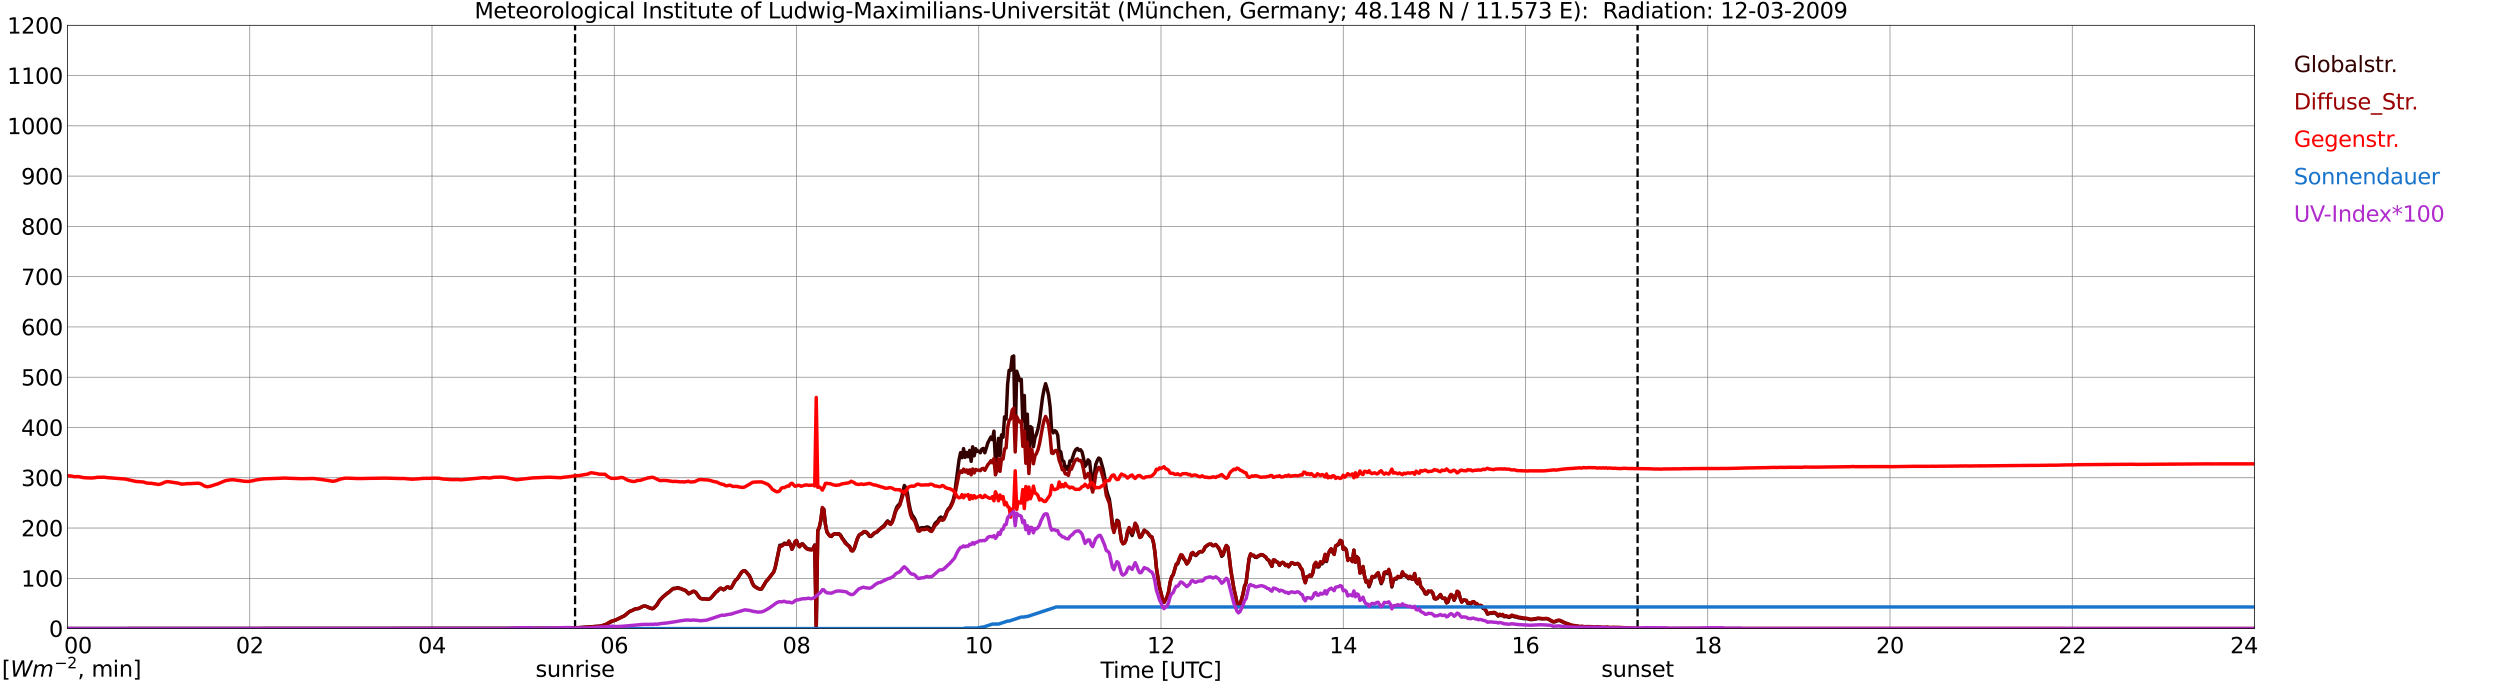<?xml version="1.0" encoding="utf-8" standalone="no"?>
<!DOCTYPE svg PUBLIC "-//W3C//DTD SVG 1.1//EN"
  "http://www.w3.org/Graphics/SVG/1.1/DTD/svg11.dtd">
<svg xmlns:xlink="http://www.w3.org/1999/xlink" width="1085.4pt" height="296.64pt" viewBox="0 0 1085.4 296.64" xmlns="http://www.w3.org/2000/svg" version="1.1">
 <defs>
  <style type="text/css">*{stroke-linejoin: round; stroke-linecap: butt}</style>
 </defs>
 <g id="figure_1">
  <g id="patch_1">
   <path d="M 0 296.64 
L 1085.4 296.64 
L 1085.4 0 
L 0 0 
z
" style="fill: #ffffff"/>
  </g>
  <g id="axes_1">
   <g id="patch_2">
    <path d="M 29.306 272.909 
L 978.814 272.909 
L 978.814 10.976 
L 29.306 10.976 
z
" style="fill: #ffffff"/>
   </g>
   <g id="patch_3">
    <path d="M 978.814 272.909 
L 978.814 272.909 
L 978.814 10.976 
L 978.814 10.976 
z
" clip-path="url(#p53db046cef)" style="fill: #d3d3d3; opacity: 0.25; stroke: #d3d3d3; stroke-linejoin: miter"/>
   </g>
   <g id="matplotlib.axis_1">
    <g id="xtick_1">
     <g id="line2d_1">
      <path d="M 29.306 272.909 
L 29.306 10.976 
" clip-path="url(#p53db046cef)" style="fill: none; stroke: #808080; stroke-width: 0.3; stroke-linecap: square"/>
     </g>
     <g id="line2d_2"/>
     <g id="text_1">
      <!--    00 -->
      <g transform="translate(18.733 283.627) scale(0.095 -0.095)">
       <defs>
        <path id="DejaVuSans-20" transform="scale(0.016)"/>
        <path id="DejaVuSans-30" d="M 2034 4250 
Q 1547 4250 1301 3770 
Q 1056 3291 1056 2328 
Q 1056 1369 1301 889 
Q 1547 409 2034 409 
Q 2525 409 2770 889 
Q 3016 1369 3016 2328 
Q 3016 3291 2770 3770 
Q 2525 4250 2034 4250 
z
M 2034 4750 
Q 2819 4750 3233 4129 
Q 3647 3509 3647 2328 
Q 3647 1150 3233 529 
Q 2819 -91 2034 -91 
Q 1250 -91 836 529 
Q 422 1150 422 2328 
Q 422 3509 836 4129 
Q 1250 4750 2034 4750 
z
" transform="scale(0.016)"/>
       </defs>
       <use xlink:href="#DejaVuSans-20"/>
       <use xlink:href="#DejaVuSans-20" transform="translate(31.787 0)"/>
       <use xlink:href="#DejaVuSans-20" transform="translate(63.574 0)"/>
       <use xlink:href="#DejaVuSans-30" transform="translate(95.361 0)"/>
       <use xlink:href="#DejaVuSans-30" transform="translate(158.984 0)"/>
      </g>
     </g>
    </g>
    <g id="xtick_2">
     <g id="line2d_3">
      <path d="M 108.431 272.909 
L 108.431 10.976 
" clip-path="url(#p53db046cef)" style="fill: none; stroke: #808080; stroke-width: 0.3; stroke-linecap: square"/>
     </g>
     <g id="line2d_4"/>
     <g id="text_2">
      <!-- 02 -->
      <g transform="translate(102.387 283.627) scale(0.095 -0.095)">
       <defs>
        <path id="DejaVuSans-32" d="M 1228 531 
L 3431 531 
L 3431 0 
L 469 0 
L 469 531 
Q 828 903 1448 1529 
Q 2069 2156 2228 2338 
Q 2531 2678 2651 2914 
Q 2772 3150 2772 3378 
Q 2772 3750 2511 3984 
Q 2250 4219 1831 4219 
Q 1534 4219 1204 4116 
Q 875 4013 500 3803 
L 500 4441 
Q 881 4594 1212 4672 
Q 1544 4750 1819 4750 
Q 2544 4750 2975 4387 
Q 3406 4025 3406 3419 
Q 3406 3131 3298 2873 
Q 3191 2616 2906 2266 
Q 2828 2175 2409 1742 
Q 1991 1309 1228 531 
z
" transform="scale(0.016)"/>
       </defs>
       <use xlink:href="#DejaVuSans-30"/>
       <use xlink:href="#DejaVuSans-32" transform="translate(63.623 0)"/>
      </g>
     </g>
    </g>
    <g id="xtick_3">
     <g id="line2d_5">
      <path d="M 187.557 272.909 
L 187.557 10.976 
" clip-path="url(#p53db046cef)" style="fill: none; stroke: #808080; stroke-width: 0.3; stroke-linecap: square"/>
     </g>
     <g id="line2d_6"/>
     <g id="text_3">
      <!-- 04 -->
      <g transform="translate(181.513 283.627) scale(0.095 -0.095)">
       <defs>
        <path id="DejaVuSans-34" d="M 2419 4116 
L 825 1625 
L 2419 1625 
L 2419 4116 
z
M 2253 4666 
L 3047 4666 
L 3047 1625 
L 3713 1625 
L 3713 1100 
L 3047 1100 
L 3047 0 
L 2419 0 
L 2419 1100 
L 313 1100 
L 313 1709 
L 2253 4666 
z
" transform="scale(0.016)"/>
       </defs>
       <use xlink:href="#DejaVuSans-30"/>
       <use xlink:href="#DejaVuSans-34" transform="translate(63.623 0)"/>
      </g>
     </g>
    </g>
    <g id="xtick_4">
     <g id="line2d_7">
      <path d="M 266.683 272.909 
L 266.683 10.976 
" clip-path="url(#p53db046cef)" style="fill: none; stroke: #808080; stroke-width: 0.3; stroke-linecap: square"/>
     </g>
     <g id="line2d_8"/>
     <g id="text_4">
      <!-- 06 -->
      <g transform="translate(260.638 283.627) scale(0.095 -0.095)">
       <defs>
        <path id="DejaVuSans-36" d="M 2113 2584 
Q 1688 2584 1439 2293 
Q 1191 2003 1191 1497 
Q 1191 994 1439 701 
Q 1688 409 2113 409 
Q 2538 409 2786 701 
Q 3034 994 3034 1497 
Q 3034 2003 2786 2293 
Q 2538 2584 2113 2584 
z
M 3366 4563 
L 3366 3988 
Q 3128 4100 2886 4159 
Q 2644 4219 2406 4219 
Q 1781 4219 1451 3797 
Q 1122 3375 1075 2522 
Q 1259 2794 1537 2939 
Q 1816 3084 2150 3084 
Q 2853 3084 3261 2657 
Q 3669 2231 3669 1497 
Q 3669 778 3244 343 
Q 2819 -91 2113 -91 
Q 1303 -91 875 529 
Q 447 1150 447 2328 
Q 447 3434 972 4092 
Q 1497 4750 2381 4750 
Q 2619 4750 2861 4703 
Q 3103 4656 3366 4563 
z
" transform="scale(0.016)"/>
       </defs>
       <use xlink:href="#DejaVuSans-30"/>
       <use xlink:href="#DejaVuSans-36" transform="translate(63.623 0)"/>
      </g>
     </g>
    </g>
    <g id="xtick_5">
     <g id="line2d_9">
      <path d="M 345.808 272.909 
L 345.808 10.976 
" clip-path="url(#p53db046cef)" style="fill: none; stroke: #808080; stroke-width: 0.3; stroke-linecap: square"/>
     </g>
     <g id="line2d_10"/>
     <g id="text_5">
      <!-- 08 -->
      <g transform="translate(339.764 283.627) scale(0.095 -0.095)">
       <defs>
        <path id="DejaVuSans-38" d="M 2034 2216 
Q 1584 2216 1326 1975 
Q 1069 1734 1069 1313 
Q 1069 891 1326 650 
Q 1584 409 2034 409 
Q 2484 409 2743 651 
Q 3003 894 3003 1313 
Q 3003 1734 2745 1975 
Q 2488 2216 2034 2216 
z
M 1403 2484 
Q 997 2584 770 2862 
Q 544 3141 544 3541 
Q 544 4100 942 4425 
Q 1341 4750 2034 4750 
Q 2731 4750 3128 4425 
Q 3525 4100 3525 3541 
Q 3525 3141 3298 2862 
Q 3072 2584 2669 2484 
Q 3125 2378 3379 2068 
Q 3634 1759 3634 1313 
Q 3634 634 3220 271 
Q 2806 -91 2034 -91 
Q 1263 -91 848 271 
Q 434 634 434 1313 
Q 434 1759 690 2068 
Q 947 2378 1403 2484 
z
M 1172 3481 
Q 1172 3119 1398 2916 
Q 1625 2713 2034 2713 
Q 2441 2713 2670 2916 
Q 2900 3119 2900 3481 
Q 2900 3844 2670 4047 
Q 2441 4250 2034 4250 
Q 1625 4250 1398 4047 
Q 1172 3844 1172 3481 
z
" transform="scale(0.016)"/>
       </defs>
       <use xlink:href="#DejaVuSans-30"/>
       <use xlink:href="#DejaVuSans-38" transform="translate(63.623 0)"/>
      </g>
     </g>
    </g>
    <g id="xtick_6">
     <g id="line2d_11">
      <path d="M 424.934 272.909 
L 424.934 10.976 
" clip-path="url(#p53db046cef)" style="fill: none; stroke: #808080; stroke-width: 0.3; stroke-linecap: square"/>
     </g>
     <g id="line2d_12"/>
     <g id="text_6">
      <!-- 10 -->
      <g transform="translate(418.89 283.627) scale(0.095 -0.095)">
       <defs>
        <path id="DejaVuSans-31" d="M 794 531 
L 1825 531 
L 1825 4091 
L 703 3866 
L 703 4441 
L 1819 4666 
L 2450 4666 
L 2450 531 
L 3481 531 
L 3481 0 
L 794 0 
L 794 531 
z
" transform="scale(0.016)"/>
       </defs>
       <use xlink:href="#DejaVuSans-31"/>
       <use xlink:href="#DejaVuSans-30" transform="translate(63.623 0)"/>
      </g>
     </g>
    </g>
    <g id="xtick_7">
     <g id="line2d_13">
      <path d="M 504.06 272.909 
L 504.06 10.976 
" clip-path="url(#p53db046cef)" style="fill: none; stroke: #808080; stroke-width: 0.3; stroke-linecap: square"/>
     </g>
     <g id="line2d_14"/>
     <g id="text_7">
      <!-- 12 -->
      <g transform="translate(498.015 283.627) scale(0.095 -0.095)">
       <use xlink:href="#DejaVuSans-31"/>
       <use xlink:href="#DejaVuSans-32" transform="translate(63.623 0)"/>
      </g>
     </g>
    </g>
    <g id="xtick_8">
     <g id="line2d_15">
      <path d="M 583.185 272.909 
L 583.185 10.976 
" clip-path="url(#p53db046cef)" style="fill: none; stroke: #808080; stroke-width: 0.3; stroke-linecap: square"/>
     </g>
     <g id="line2d_16"/>
     <g id="text_8">
      <!-- 14 -->
      <g transform="translate(577.141 283.627) scale(0.095 -0.095)">
       <use xlink:href="#DejaVuSans-31"/>
       <use xlink:href="#DejaVuSans-34" transform="translate(63.623 0)"/>
      </g>
     </g>
    </g>
    <g id="xtick_9">
     <g id="line2d_17">
      <path d="M 662.311 272.909 
L 662.311 10.976 
" clip-path="url(#p53db046cef)" style="fill: none; stroke: #808080; stroke-width: 0.3; stroke-linecap: square"/>
     </g>
     <g id="line2d_18"/>
     <g id="text_9">
      <!-- 16 -->
      <g transform="translate(656.267 283.627) scale(0.095 -0.095)">
       <use xlink:href="#DejaVuSans-31"/>
       <use xlink:href="#DejaVuSans-36" transform="translate(63.623 0)"/>
      </g>
     </g>
    </g>
    <g id="xtick_10">
     <g id="line2d_19">
      <path d="M 741.437 272.909 
L 741.437 10.976 
" clip-path="url(#p53db046cef)" style="fill: none; stroke: #808080; stroke-width: 0.3; stroke-linecap: square"/>
     </g>
     <g id="line2d_20"/>
     <g id="text_10">
      <!-- 18 -->
      <g transform="translate(735.392 283.627) scale(0.095 -0.095)">
       <use xlink:href="#DejaVuSans-31"/>
       <use xlink:href="#DejaVuSans-38" transform="translate(63.623 0)"/>
      </g>
     </g>
    </g>
    <g id="xtick_11">
     <g id="line2d_21">
      <path d="M 820.562 272.909 
L 820.562 10.976 
" clip-path="url(#p53db046cef)" style="fill: none; stroke: #808080; stroke-width: 0.3; stroke-linecap: square"/>
     </g>
     <g id="line2d_22"/>
     <g id="text_11">
      <!-- 20 -->
      <g transform="translate(814.518 283.627) scale(0.095 -0.095)">
       <use xlink:href="#DejaVuSans-32"/>
       <use xlink:href="#DejaVuSans-30" transform="translate(63.623 0)"/>
      </g>
     </g>
    </g>
    <g id="xtick_12">
     <g id="line2d_23">
      <path d="M 899.688 272.909 
L 899.688 10.976 
" clip-path="url(#p53db046cef)" style="fill: none; stroke: #808080; stroke-width: 0.3; stroke-linecap: square"/>
     </g>
     <g id="line2d_24"/>
     <g id="text_12">
      <!-- 22 -->
      <g transform="translate(893.644 283.627) scale(0.095 -0.095)">
       <use xlink:href="#DejaVuSans-32"/>
       <use xlink:href="#DejaVuSans-32" transform="translate(63.623 0)"/>
      </g>
     </g>
    </g>
    <g id="xtick_13">
     <g id="line2d_25">
      <path d="M 978.814 272.909 
L 978.814 10.976 
" clip-path="url(#p53db046cef)" style="fill: none; stroke: #808080; stroke-width: 0.3; stroke-linecap: square"/>
     </g>
     <g id="line2d_26"/>
     <g id="text_13">
      <!-- 24    -->
      <g transform="translate(968.241 283.627) scale(0.095 -0.095)">
       <use xlink:href="#DejaVuSans-32"/>
       <use xlink:href="#DejaVuSans-34" transform="translate(63.623 0)"/>
       <use xlink:href="#DejaVuSans-20" transform="translate(127.246 0)"/>
       <use xlink:href="#DejaVuSans-20" transform="translate(159.033 0)"/>
       <use xlink:href="#DejaVuSans-20" transform="translate(190.82 0)"/>
      </g>
     </g>
    </g>
    <g id="text_14">
     <!-- Time [UTC] -->
     <g transform="translate(477.806 294.322) scale(0.095 -0.095)">
      <defs>
       <path id="DejaVuSans-54" d="M -19 4666 
L 3928 4666 
L 3928 4134 
L 2272 4134 
L 2272 0 
L 1638 0 
L 1638 4134 
L -19 4134 
L -19 4666 
z
" transform="scale(0.016)"/>
       <path id="DejaVuSans-69" d="M 603 3500 
L 1178 3500 
L 1178 0 
L 603 0 
L 603 3500 
z
M 603 4863 
L 1178 4863 
L 1178 4134 
L 603 4134 
L 603 4863 
z
" transform="scale(0.016)"/>
       <path id="DejaVuSans-6d" d="M 3328 2828 
Q 3544 3216 3844 3400 
Q 4144 3584 4550 3584 
Q 5097 3584 5394 3201 
Q 5691 2819 5691 2113 
L 5691 0 
L 5113 0 
L 5113 2094 
Q 5113 2597 4934 2840 
Q 4756 3084 4391 3084 
Q 3944 3084 3684 2787 
Q 3425 2491 3425 1978 
L 3425 0 
L 2847 0 
L 2847 2094 
Q 2847 2600 2669 2842 
Q 2491 3084 2119 3084 
Q 1678 3084 1418 2786 
Q 1159 2488 1159 1978 
L 1159 0 
L 581 0 
L 581 3500 
L 1159 3500 
L 1159 2956 
Q 1356 3278 1631 3431 
Q 1906 3584 2284 3584 
Q 2666 3584 2933 3390 
Q 3200 3197 3328 2828 
z
" transform="scale(0.016)"/>
       <path id="DejaVuSans-65" d="M 3597 1894 
L 3597 1613 
L 953 1613 
Q 991 1019 1311 708 
Q 1631 397 2203 397 
Q 2534 397 2845 478 
Q 3156 559 3463 722 
L 3463 178 
Q 3153 47 2828 -22 
Q 2503 -91 2169 -91 
Q 1331 -91 842 396 
Q 353 884 353 1716 
Q 353 2575 817 3079 
Q 1281 3584 2069 3584 
Q 2775 3584 3186 3129 
Q 3597 2675 3597 1894 
z
M 3022 2063 
Q 3016 2534 2758 2815 
Q 2500 3097 2075 3097 
Q 1594 3097 1305 2825 
Q 1016 2553 972 2059 
L 3022 2063 
z
" transform="scale(0.016)"/>
       <path id="DejaVuSans-5b" d="M 550 4863 
L 1875 4863 
L 1875 4416 
L 1125 4416 
L 1125 -397 
L 1875 -397 
L 1875 -844 
L 550 -844 
L 550 4863 
z
" transform="scale(0.016)"/>
       <path id="DejaVuSans-55" d="M 556 4666 
L 1191 4666 
L 1191 1831 
Q 1191 1081 1462 751 
Q 1734 422 2344 422 
Q 2950 422 3222 751 
Q 3494 1081 3494 1831 
L 3494 4666 
L 4128 4666 
L 4128 1753 
Q 4128 841 3676 375 
Q 3225 -91 2344 -91 
Q 1459 -91 1007 375 
Q 556 841 556 1753 
L 556 4666 
z
" transform="scale(0.016)"/>
       <path id="DejaVuSans-43" d="M 4122 4306 
L 4122 3641 
Q 3803 3938 3442 4084 
Q 3081 4231 2675 4231 
Q 1875 4231 1450 3742 
Q 1025 3253 1025 2328 
Q 1025 1406 1450 917 
Q 1875 428 2675 428 
Q 3081 428 3442 575 
Q 3803 722 4122 1019 
L 4122 359 
Q 3791 134 3420 21 
Q 3050 -91 2638 -91 
Q 1578 -91 968 557 
Q 359 1206 359 2328 
Q 359 3453 968 4101 
Q 1578 4750 2638 4750 
Q 3056 4750 3426 4639 
Q 3797 4528 4122 4306 
z
" transform="scale(0.016)"/>
       <path id="DejaVuSans-5d" d="M 1947 4863 
L 1947 -844 
L 622 -844 
L 622 -397 
L 1369 -397 
L 1369 4416 
L 622 4416 
L 622 4863 
L 1947 4863 
z
" transform="scale(0.016)"/>
      </defs>
      <use xlink:href="#DejaVuSans-54"/>
      <use xlink:href="#DejaVuSans-69" transform="translate(57.959 0)"/>
      <use xlink:href="#DejaVuSans-6d" transform="translate(85.742 0)"/>
      <use xlink:href="#DejaVuSans-65" transform="translate(183.154 0)"/>
      <use xlink:href="#DejaVuSans-20" transform="translate(244.678 0)"/>
      <use xlink:href="#DejaVuSans-5b" transform="translate(276.465 0)"/>
      <use xlink:href="#DejaVuSans-55" transform="translate(315.479 0)"/>
      <use xlink:href="#DejaVuSans-54" transform="translate(388.672 0)"/>
      <use xlink:href="#DejaVuSans-43" transform="translate(443.881 0)"/>
      <use xlink:href="#DejaVuSans-5d" transform="translate(513.705 0)"/>
     </g>
    </g>
   </g>
   <g id="matplotlib.axis_2">
    <g id="ytick_1">
     <g id="line2d_27">
      <path d="M 29.306 272.909 
L 978.814 272.909 
" clip-path="url(#p53db046cef)" style="fill: none; stroke: #808080; stroke-width: 0.3; stroke-linecap: square"/>
     </g>
     <g id="line2d_28"/>
     <g id="text_15">
      <!-- 0 -->
      <g transform="translate(21.261 276.518) scale(0.095 -0.095)">
       <use xlink:href="#DejaVuSans-30"/>
      </g>
     </g>
    </g>
    <g id="ytick_2">
     <g id="line2d_29">
      <path d="M 29.306 251.081 
L 978.814 251.081 
" clip-path="url(#p53db046cef)" style="fill: none; stroke: #808080; stroke-width: 0.3; stroke-linecap: square"/>
     </g>
     <g id="line2d_30"/>
     <g id="text_16">
      <!-- 100 -->
      <g transform="translate(9.173 254.69) scale(0.095 -0.095)">
       <use xlink:href="#DejaVuSans-31"/>
       <use xlink:href="#DejaVuSans-30" transform="translate(63.623 0)"/>
       <use xlink:href="#DejaVuSans-30" transform="translate(127.246 0)"/>
      </g>
     </g>
    </g>
    <g id="ytick_3">
     <g id="line2d_31">
      <path d="M 29.306 229.253 
L 978.814 229.253 
" clip-path="url(#p53db046cef)" style="fill: none; stroke: #808080; stroke-width: 0.3; stroke-linecap: square"/>
     </g>
     <g id="line2d_32"/>
     <g id="text_17">
      <!-- 200 -->
      <g transform="translate(9.173 232.863) scale(0.095 -0.095)">
       <use xlink:href="#DejaVuSans-32"/>
       <use xlink:href="#DejaVuSans-30" transform="translate(63.623 0)"/>
       <use xlink:href="#DejaVuSans-30" transform="translate(127.246 0)"/>
      </g>
     </g>
    </g>
    <g id="ytick_4">
     <g id="line2d_33">
      <path d="M 29.306 207.426 
L 978.814 207.426 
" clip-path="url(#p53db046cef)" style="fill: none; stroke: #808080; stroke-width: 0.3; stroke-linecap: square"/>
     </g>
     <g id="line2d_34"/>
     <g id="text_18">
      <!-- 300 -->
      <g transform="translate(9.173 211.035) scale(0.095 -0.095)">
       <defs>
        <path id="DejaVuSans-33" d="M 2597 2516 
Q 3050 2419 3304 2112 
Q 3559 1806 3559 1356 
Q 3559 666 3084 287 
Q 2609 -91 1734 -91 
Q 1441 -91 1130 -33 
Q 819 25 488 141 
L 488 750 
Q 750 597 1062 519 
Q 1375 441 1716 441 
Q 2309 441 2620 675 
Q 2931 909 2931 1356 
Q 2931 1769 2642 2001 
Q 2353 2234 1838 2234 
L 1294 2234 
L 1294 2753 
L 1863 2753 
Q 2328 2753 2575 2939 
Q 2822 3125 2822 3475 
Q 2822 3834 2567 4026 
Q 2313 4219 1838 4219 
Q 1578 4219 1281 4162 
Q 984 4106 628 3988 
L 628 4550 
Q 988 4650 1302 4700 
Q 1616 4750 1894 4750 
Q 2613 4750 3031 4423 
Q 3450 4097 3450 3541 
Q 3450 3153 3228 2886 
Q 3006 2619 2597 2516 
z
" transform="scale(0.016)"/>
       </defs>
       <use xlink:href="#DejaVuSans-33"/>
       <use xlink:href="#DejaVuSans-30" transform="translate(63.623 0)"/>
       <use xlink:href="#DejaVuSans-30" transform="translate(127.246 0)"/>
      </g>
     </g>
    </g>
    <g id="ytick_5">
     <g id="line2d_35">
      <path d="M 29.306 185.598 
L 978.814 185.598 
" clip-path="url(#p53db046cef)" style="fill: none; stroke: #808080; stroke-width: 0.3; stroke-linecap: square"/>
     </g>
     <g id="line2d_36"/>
     <g id="text_19">
      <!-- 400 -->
      <g transform="translate(9.173 189.207) scale(0.095 -0.095)">
       <use xlink:href="#DejaVuSans-34"/>
       <use xlink:href="#DejaVuSans-30" transform="translate(63.623 0)"/>
       <use xlink:href="#DejaVuSans-30" transform="translate(127.246 0)"/>
      </g>
     </g>
    </g>
    <g id="ytick_6">
     <g id="line2d_37">
      <path d="M 29.306 163.77 
L 978.814 163.77 
" clip-path="url(#p53db046cef)" style="fill: none; stroke: #808080; stroke-width: 0.3; stroke-linecap: square"/>
     </g>
     <g id="line2d_38"/>
     <g id="text_20">
      <!-- 500 -->
      <g transform="translate(9.173 167.379) scale(0.095 -0.095)">
       <defs>
        <path id="DejaVuSans-35" d="M 691 4666 
L 3169 4666 
L 3169 4134 
L 1269 4134 
L 1269 2991 
Q 1406 3038 1543 3061 
Q 1681 3084 1819 3084 
Q 2600 3084 3056 2656 
Q 3513 2228 3513 1497 
Q 3513 744 3044 326 
Q 2575 -91 1722 -91 
Q 1428 -91 1123 -41 
Q 819 9 494 109 
L 494 744 
Q 775 591 1075 516 
Q 1375 441 1709 441 
Q 2250 441 2565 725 
Q 2881 1009 2881 1497 
Q 2881 1984 2565 2268 
Q 2250 2553 1709 2553 
Q 1456 2553 1204 2497 
Q 953 2441 691 2322 
L 691 4666 
z
" transform="scale(0.016)"/>
       </defs>
       <use xlink:href="#DejaVuSans-35"/>
       <use xlink:href="#DejaVuSans-30" transform="translate(63.623 0)"/>
       <use xlink:href="#DejaVuSans-30" transform="translate(127.246 0)"/>
      </g>
     </g>
    </g>
    <g id="ytick_7">
     <g id="line2d_39">
      <path d="M 29.306 141.942 
L 978.814 141.942 
" clip-path="url(#p53db046cef)" style="fill: none; stroke: #808080; stroke-width: 0.3; stroke-linecap: square"/>
     </g>
     <g id="line2d_40"/>
     <g id="text_21">
      <!-- 600 -->
      <g transform="translate(9.173 145.551) scale(0.095 -0.095)">
       <use xlink:href="#DejaVuSans-36"/>
       <use xlink:href="#DejaVuSans-30" transform="translate(63.623 0)"/>
       <use xlink:href="#DejaVuSans-30" transform="translate(127.246 0)"/>
      </g>
     </g>
    </g>
    <g id="ytick_8">
     <g id="line2d_41">
      <path d="M 29.306 120.114 
L 978.814 120.114 
" clip-path="url(#p53db046cef)" style="fill: none; stroke: #808080; stroke-width: 0.3; stroke-linecap: square"/>
     </g>
     <g id="line2d_42"/>
     <g id="text_22">
      <!-- 700 -->
      <g transform="translate(9.173 123.724) scale(0.095 -0.095)">
       <defs>
        <path id="DejaVuSans-37" d="M 525 4666 
L 3525 4666 
L 3525 4397 
L 1831 0 
L 1172 0 
L 2766 4134 
L 525 4134 
L 525 4666 
z
" transform="scale(0.016)"/>
       </defs>
       <use xlink:href="#DejaVuSans-37"/>
       <use xlink:href="#DejaVuSans-30" transform="translate(63.623 0)"/>
       <use xlink:href="#DejaVuSans-30" transform="translate(127.246 0)"/>
      </g>
     </g>
    </g>
    <g id="ytick_9">
     <g id="line2d_43">
      <path d="M 29.306 98.287 
L 978.814 98.287 
" clip-path="url(#p53db046cef)" style="fill: none; stroke: #808080; stroke-width: 0.3; stroke-linecap: square"/>
     </g>
     <g id="line2d_44"/>
     <g id="text_23">
      <!-- 800 -->
      <g transform="translate(9.173 101.896) scale(0.095 -0.095)">
       <use xlink:href="#DejaVuSans-38"/>
       <use xlink:href="#DejaVuSans-30" transform="translate(63.623 0)"/>
       <use xlink:href="#DejaVuSans-30" transform="translate(127.246 0)"/>
      </g>
     </g>
    </g>
    <g id="ytick_10">
     <g id="line2d_45">
      <path d="M 29.306 76.459 
L 978.814 76.459 
" clip-path="url(#p53db046cef)" style="fill: none; stroke: #808080; stroke-width: 0.3; stroke-linecap: square"/>
     </g>
     <g id="line2d_46"/>
     <g id="text_24">
      <!-- 900 -->
      <g transform="translate(9.173 80.068) scale(0.095 -0.095)">
       <defs>
        <path id="DejaVuSans-39" d="M 703 97 
L 703 672 
Q 941 559 1184 500 
Q 1428 441 1663 441 
Q 2288 441 2617 861 
Q 2947 1281 2994 2138 
Q 2813 1869 2534 1725 
Q 2256 1581 1919 1581 
Q 1219 1581 811 2004 
Q 403 2428 403 3163 
Q 403 3881 828 4315 
Q 1253 4750 1959 4750 
Q 2769 4750 3195 4129 
Q 3622 3509 3622 2328 
Q 3622 1225 3098 567 
Q 2575 -91 1691 -91 
Q 1453 -91 1209 -44 
Q 966 3 703 97 
z
M 1959 2075 
Q 2384 2075 2632 2365 
Q 2881 2656 2881 3163 
Q 2881 3666 2632 3958 
Q 2384 4250 1959 4250 
Q 1534 4250 1286 3958 
Q 1038 3666 1038 3163 
Q 1038 2656 1286 2365 
Q 1534 2075 1959 2075 
z
" transform="scale(0.016)"/>
       </defs>
       <use xlink:href="#DejaVuSans-39"/>
       <use xlink:href="#DejaVuSans-30" transform="translate(63.623 0)"/>
       <use xlink:href="#DejaVuSans-30" transform="translate(127.246 0)"/>
      </g>
     </g>
    </g>
    <g id="ytick_11">
     <g id="line2d_47">
      <path d="M 29.306 54.631 
L 978.814 54.631 
" clip-path="url(#p53db046cef)" style="fill: none; stroke: #808080; stroke-width: 0.3; stroke-linecap: square"/>
     </g>
     <g id="line2d_48"/>
     <g id="text_25">
      <!-- 1000 -->
      <g transform="translate(3.128 58.24) scale(0.095 -0.095)">
       <use xlink:href="#DejaVuSans-31"/>
       <use xlink:href="#DejaVuSans-30" transform="translate(63.623 0)"/>
       <use xlink:href="#DejaVuSans-30" transform="translate(127.246 0)"/>
       <use xlink:href="#DejaVuSans-30" transform="translate(190.869 0)"/>
      </g>
     </g>
    </g>
    <g id="ytick_12">
     <g id="line2d_49">
      <path d="M 29.306 32.803 
L 978.814 32.803 
" clip-path="url(#p53db046cef)" style="fill: none; stroke: #808080; stroke-width: 0.3; stroke-linecap: square"/>
     </g>
     <g id="line2d_50"/>
     <g id="text_26">
      <!-- 1100 -->
      <g transform="translate(3.128 36.413) scale(0.095 -0.095)">
       <use xlink:href="#DejaVuSans-31"/>
       <use xlink:href="#DejaVuSans-31" transform="translate(63.623 0)"/>
       <use xlink:href="#DejaVuSans-30" transform="translate(127.246 0)"/>
       <use xlink:href="#DejaVuSans-30" transform="translate(190.869 0)"/>
      </g>
     </g>
    </g>
    <g id="ytick_13">
     <g id="line2d_51">
      <path d="M 29.306 10.976 
L 978.814 10.976 
" clip-path="url(#p53db046cef)" style="fill: none; stroke: #808080; stroke-width: 0.3; stroke-linecap: square"/>
     </g>
     <g id="line2d_52"/>
     <g id="text_27">
      <!-- 1200 -->
      <g transform="translate(3.128 14.585) scale(0.095 -0.095)">
       <use xlink:href="#DejaVuSans-31"/>
       <use xlink:href="#DejaVuSans-32" transform="translate(63.623 0)"/>
       <use xlink:href="#DejaVuSans-30" transform="translate(127.246 0)"/>
       <use xlink:href="#DejaVuSans-30" transform="translate(190.869 0)"/>
      </g>
     </g>
    </g>
   </g>
   <g id="line2d_53">
    <path d="M 249.671 272.909 
L 249.671 10.976 
" clip-path="url(#p53db046cef)" style="fill: none; stroke-dasharray: 3.7,1.6; stroke-dashoffset: 0; stroke: #000000"/>
   </g>
   <g id="line2d_54">
    <path d="M 710.973 272.909 
L 710.973 10.976 
" clip-path="url(#p53db046cef)" style="fill: none; stroke-dasharray: 3.7,1.6; stroke-dashoffset: 0; stroke: #000000"/>
   </g>
   <g id="line2d_55">
    <path d="M 29.306 272.909 
L 242.945 272.804 
L 244.923 272.721 
L 245.583 272.763 
L 246.901 272.64 
L 250.858 272.557 
L 260.748 271.861 
L 262.726 271.331 
L 266.023 269.611 
L 267.342 269.2 
L 271.298 267.194 
L 273.277 265.514 
L 274.595 264.942 
L 275.914 264.326 
L 277.233 264.204 
L 279.211 263.18 
L 279.87 263.097 
L 280.53 263.222 
L 283.167 264.245 
L 283.827 263.957 
L 284.486 263.344 
L 285.145 262.567 
L 286.464 260.478 
L 287.783 259.127 
L 289.761 257.487 
L 290.42 257.077 
L 292.399 255.44 
L 293.058 255.44 
L 294.377 255.113 
L 295.036 255.399 
L 295.696 255.523 
L 296.355 255.973 
L 297.014 256.136 
L 297.674 256.464 
L 298.992 257.856 
L 300.311 257.16 
L 300.971 256.75 
L 301.63 256.874 
L 302.289 257.446 
L 303.608 259.33 
L 304.267 259.862 
L 304.927 259.987 
L 306.246 259.987 
L 307.564 260.15 
L 308.224 259.945 
L 308.883 259.371 
L 310.861 257.119 
L 311.521 256.627 
L 312.18 255.89 
L 312.839 255.399 
L 313.499 255.604 
L 314.158 256.053 
L 314.818 255.687 
L 315.477 254.99 
L 316.136 254.866 
L 316.796 255.357 
L 317.455 255.235 
L 319.433 251.795 
L 320.093 251.304 
L 322.071 248.313 
L 322.73 247.864 
L 323.39 247.783 
L 324.049 248.355 
L 325.368 249.911 
L 326.027 251.345 
L 326.686 253.187 
L 327.346 254.294 
L 328.665 255.276 
L 329.983 255.85 
L 330.643 255.726 
L 331.302 254.744 
L 332.621 252.45 
L 333.28 251.753 
L 335.918 248.313 
L 336.577 246.307 
L 338.555 236.725 
L 339.215 236.683 
L 339.874 236.398 
L 340.533 235.823 
L 341.193 235.946 
L 341.852 236.315 
L 342.512 235.046 
L 343.171 236.315 
L 343.83 238.403 
L 344.49 237.216 
L 345.149 235.291 
L 345.808 234.677 
L 346.468 236.478 
L 347.127 237.258 
L 347.787 236.315 
L 348.446 236.109 
L 350.424 238.198 
L 352.402 238.526 
L 353.062 238.076 
L 353.721 236.603 
L 354.38 272.909 
L 355.04 230.563 
L 355.699 229.048 
L 356.359 226.182 
L 357.018 220.939 
L 357.677 221.186 
L 358.337 227.37 
L 358.996 230.89 
L 359.655 231.956 
L 360.315 232.693 
L 360.974 232.94 
L 361.634 232.202 
L 362.293 231.792 
L 362.952 231.711 
L 363.612 231.833 
L 364.271 231.75 
L 364.93 232.283 
L 365.59 233.47 
L 367.568 236.133 
L 368.887 237.24 
L 369.546 238.836 
L 370.206 239.124 
L 370.865 238.222 
L 372.184 234.086 
L 372.843 232.571 
L 373.502 231.997 
L 374.162 231.75 
L 374.821 231.137 
L 375.481 230.973 
L 376.14 231.259 
L 376.799 231.833 
L 377.459 232.816 
L 378.118 232.94 
L 378.777 232.407 
L 379.437 231.628 
L 380.756 231.015 
L 382.074 229.664 
L 382.734 229.007 
L 383.393 228.516 
L 384.053 227.861 
L 384.712 226.878 
L 385.371 226.141 
L 386.69 227.287 
L 387.349 226.468 
L 388.009 224.543 
L 388.668 222.087 
L 389.328 220.203 
L 389.987 219.302 
L 390.646 218.769 
L 391.306 216.475 
L 392.624 210.783 
L 393.284 211.726 
L 393.943 214.02 
L 394.603 218.32 
L 395.262 221.513 
L 395.921 223.519 
L 396.581 224.34 
L 397.24 225.403 
L 398.559 229.212 
L 399.218 229.622 
L 399.878 229.17 
L 400.537 229.09 
L 401.196 229.17 
L 402.515 228.762 
L 403.175 228.926 
L 403.834 229.539 
L 404.493 229.867 
L 405.153 229.131 
L 405.812 227.45 
L 406.471 226.756 
L 407.131 226.224 
L 407.79 225.036 
L 408.45 224.462 
L 409.109 224.995 
L 409.768 225.075 
L 410.428 223.847 
L 411.087 222.046 
L 411.746 220.9 
L 412.406 220.243 
L 413.065 218.933 
L 413.725 217.335 
L 414.384 214.838 
L 416.362 199.727 
L 417.022 196.531 
L 417.681 198.703 
L 418.34 194.772 
L 419 198.579 
L 419.659 196.451 
L 420.318 198.293 
L 420.978 195.549 
L 421.637 200.299 
L 422.297 193.993 
L 422.956 197.885 
L 423.615 194.811 
L 424.275 195.959 
L 424.934 195.835 
L 425.593 196.573 
L 426.253 195.016 
L 426.912 194.689 
L 427.572 196.573 
L 428.89 192.231 
L 430.209 189.734 
L 430.869 190.88 
L 431.528 187.196 
L 432.187 200.382 
L 432.847 197.76 
L 433.506 190.308 
L 434.165 197.843 
L 434.825 188.791 
L 435.484 189.815 
L 436.144 180.97 
L 436.803 181.911 
L 437.462 166.883 
L 438.122 160.78 
L 438.781 160.78 
L 439.44 154.923 
L 440.1 154.557 
L 440.759 189.734 
L 441.419 161.19 
L 442.737 165.243 
L 443.397 164.713 
L 444.056 182.732 
L 444.716 171.715 
L 445.375 195.508 
L 446.034 179.824 
L 446.694 201.855 
L 447.353 185.229 
L 448.012 185.761 
L 448.672 193.951 
L 449.331 190.062 
L 449.991 188.464 
L 450.65 186.172 
L 451.309 182.895 
L 452.628 172.534 
L 453.287 169.052 
L 453.947 166.597 
L 454.606 168.766 
L 455.266 171.591 
L 455.925 176.751 
L 456.584 186.868 
L 457.244 187.931 
L 457.903 186.949 
L 458.563 187.401 
L 459.222 188.955 
L 459.881 196.245 
L 460.541 196.123 
L 461.2 199.971 
L 461.859 200.299 
L 462.519 203.863 
L 463.178 202.551 
L 463.838 204.027 
L 464.497 200.135 
L 465.156 200.218 
L 466.475 196.287 
L 467.134 195.099 
L 467.794 194.689 
L 468.453 195.508 
L 469.113 195.263 
L 469.772 196.165 
L 470.431 199.031 
L 471.091 202.471 
L 471.75 201.488 
L 472.409 199.644 
L 473.069 200.382 
L 473.728 206.155 
L 474.388 208.86 
L 475.047 206.443 
L 475.706 201.733 
L 476.366 200.013 
L 477.025 198.867 
L 477.685 199.275 
L 479.003 203.985 
L 479.663 207.508 
L 480.322 212.38 
L 480.981 214.838 
L 481.641 216.722 
L 482.3 221.391 
L 482.96 227.411 
L 483.619 230.277 
L 484.278 228.352 
L 484.938 225.855 
L 485.597 226.263 
L 486.916 234.904 
L 487.575 236.011 
L 488.235 235.723 
L 488.894 234.372 
L 489.553 230.973 
L 490.213 229.827 
L 491.532 232.488 
L 492.191 230.563 
L 492.85 227.492 
L 493.51 228.31 
L 494.169 231.015 
L 494.828 233.104 
L 495.488 232.857 
L 496.807 230.155 
L 497.466 230.768 
L 498.125 231.096 
L 499.444 232.816 
L 500.103 233.184 
L 500.763 235.559 
L 501.422 239.779 
L 502.082 246.781 
L 503.4 255.012 
L 504.06 257.387 
L 504.719 260.377 
L 505.379 261.565 
L 506.697 259.19 
L 507.357 256.937 
L 508.016 252.801 
L 508.675 250.507 
L 509.335 249.566 
L 510.654 245.061 
L 511.313 244.814 
L 511.972 242.931 
L 512.632 241.457 
L 513.291 241.621 
L 513.95 242.728 
L 514.61 243.463 
L 515.269 244.814 
L 515.929 243.996 
L 516.588 242.767 
L 517.247 240.475 
L 517.907 240.106 
L 518.566 240.883 
L 519.226 241.211 
L 520.544 239.779 
L 521.204 239.49 
L 521.863 239.654 
L 522.522 239.041 
L 523.182 237.607 
L 524.501 236.544 
L 525.16 236.256 
L 525.819 236.297 
L 526.479 236.871 
L 527.138 236.871 
L 527.797 236.419 
L 529.116 238.017 
L 529.776 239.532 
L 530.435 241.54 
L 531.094 240.883 
L 531.754 238.467 
L 532.413 236.91 
L 533.073 237.607 
L 533.732 242.195 
L 534.391 247.724 
L 535.71 255.586 
L 537.029 261.523 
L 537.688 263.285 
L 538.348 262.794 
L 539.666 257.92 
L 540.326 254.521 
L 540.985 253.006 
L 542.304 242.522 
L 542.963 240.639 
L 543.623 241.252 
L 544.282 241.171 
L 544.941 241.948 
L 545.601 242.031 
L 546.26 241.54 
L 547.579 240.883 
L 548.238 240.966 
L 549.557 241.907 
L 550.216 242.931 
L 550.876 243.299 
L 551.535 244.775 
L 552.195 245.921 
L 552.854 243.177 
L 553.513 243.299 
L 554.173 243.954 
L 554.832 244.242 
L 555.491 245.471 
L 556.151 244.611 
L 556.81 244.201 
L 557.47 244.528 
L 558.129 245.552 
L 558.788 245.102 
L 559.448 246.043 
L 560.107 245.061 
L 560.766 244.323 
L 561.426 244.57 
L 562.085 244.939 
L 563.404 244.692 
L 564.063 245.347 
L 564.723 246.698 
L 565.382 247.519 
L 566.042 250.959 
L 566.701 252.923 
L 567.36 250.343 
L 568.02 250.262 
L 568.679 249.647 
L 569.338 250.18 
L 569.998 248.706 
L 570.657 245.144 
L 571.317 244.406 
L 571.976 246.207 
L 572.635 246.126 
L 573.295 244.323 
L 573.954 244.814 
L 574.613 244.079 
L 575.273 241.211 
L 575.932 243.791 
L 576.592 240.719 
L 577.251 239.288 
L 577.91 238.303 
L 578.57 239.696 
L 579.229 240.68 
L 579.889 237.035 
L 580.548 236.83 
L 581.207 236.339 
L 581.867 234.782 
L 582.526 234.987 
L 583.185 238.467 
L 583.845 237.934 
L 584.504 238.63 
L 585.164 242.891 
L 585.823 242.481 
L 586.482 242.85 
L 587.142 243.832 
L 587.801 238.877 
L 588.46 243.996 
L 589.12 241.704 
L 589.779 242.439 
L 590.439 248.706 
L 591.098 248.254 
L 591.757 246.085 
L 592.417 250.099 
L 593.076 252.679 
L 593.736 252.31 
L 594.395 254.768 
L 595.054 253.006 
L 595.714 250.507 
L 596.373 250.754 
L 597.032 250.385 
L 597.692 249.483 
L 598.351 248.787 
L 599.67 253.414 
L 600.329 252.024 
L 600.989 248.87 
L 601.648 248.665 
L 602.307 249.034 
L 602.967 247.724 
L 603.626 249.935 
L 604.286 254.849 
L 604.945 252.024 
L 605.604 251.408 
L 606.264 251.408 
L 606.923 250.426 
L 607.582 250.754 
L 608.242 250.59 
L 608.901 248.418 
L 609.561 249.852 
L 610.22 249.974 
L 610.879 250.507 
L 611.539 251.245 
L 612.198 250.343 
L 612.858 251.367 
L 613.517 251.45 
L 614.176 249.075 
L 614.836 252.515 
L 615.495 253.375 
L 616.154 251.45 
L 616.814 254.685 
L 618.133 256.363 
L 618.792 257.878 
L 619.451 257.92 
L 620.111 256.651 
L 620.77 256.937 
L 621.429 256.732 
L 622.089 257.714 
L 622.748 259.928 
L 623.408 260.092 
L 624.067 259.803 
L 625.386 258.208 
L 626.045 259.559 
L 626.705 259.928 
L 627.364 259.845 
L 628.023 261.77 
L 628.683 261.36 
L 629.342 259.271 
L 630.001 258.208 
L 630.661 258.902 
L 631.32 260.622 
L 631.98 259.149 
L 632.639 256.854 
L 633.298 257.265 
L 633.958 259.723 
L 634.617 261.36 
L 635.276 260.622 
L 635.936 260.541 
L 636.595 260.788 
L 637.255 261.975 
L 637.914 261.975 
L 638.573 262.261 
L 639.233 261.482 
L 639.892 261.401 
L 640.552 262.22 
L 641.211 262.261 
L 641.87 263.243 
L 642.53 262.958 
L 643.189 263.121 
L 643.848 264.145 
L 644.508 264.35 
L 645.167 265.291 
L 645.827 266.642 
L 647.145 266.234 
L 647.805 266.315 
L 648.464 266.029 
L 649.123 266.234 
L 649.783 266.684 
L 650.442 267.502 
L 651.102 266.93 
L 651.761 267.299 
L 652.42 267.052 
L 653.08 267.79 
L 653.739 267.544 
L 655.058 268.035 
L 655.717 267.871 
L 656.377 267.338 
L 657.695 267.871 
L 658.355 267.871 
L 659.014 268.159 
L 661.652 268.609 
L 662.97 268.609 
L 664.289 268.978 
L 664.949 269.019 
L 666.927 268.731 
L 667.586 268.526 
L 668.905 268.609 
L 669.564 268.692 
L 670.883 268.609 
L 671.542 268.609 
L 672.202 268.814 
L 674.18 269.96 
L 674.839 270.043 
L 676.158 269.51 
L 676.817 269.386 
L 677.477 269.552 
L 679.455 270.534 
L 680.774 270.942 
L 682.092 271.516 
L 682.752 271.68 
L 683.411 271.68 
L 684.071 271.844 
L 685.389 272.007 
L 686.049 272.171 
L 686.708 272.049 
L 688.027 272.335 
L 688.686 272.254 
L 689.346 272.335 
L 690.664 272.335 
L 692.643 272.498 
L 693.302 272.376 
L 695.28 272.498 
L 695.939 272.704 
L 696.599 272.54 
L 697.258 272.623 
L 697.918 272.498 
L 698.577 272.662 
L 703.193 272.704 
L 705.171 272.867 
L 707.149 272.909 
L 978.154 272.909 
L 978.154 272.909 
" clip-path="url(#p53db046cef)" style="fill: none; stroke: #330000; stroke-width: 1.5; stroke-linecap: square"/>
   </g>
   <g id="line2d_56">
    <path d="M 29.306 272.909 
L 244.264 272.8 
L 249.539 272.549 
L 251.517 272.464 
L 252.836 272.381 
L 254.155 272.295 
L 255.473 272.212 
L 260.748 271.793 
L 262.067 271.372 
L 262.726 271.204 
L 263.386 270.87 
L 264.705 270.03 
L 265.364 269.694 
L 267.342 269.148 
L 269.98 267.888 
L 270.639 267.637 
L 271.298 267.216 
L 273.277 265.538 
L 274.595 265.033 
L 275.255 264.614 
L 275.914 264.363 
L 277.233 264.195 
L 279.211 263.23 
L 279.87 263.187 
L 280.53 263.272 
L 281.849 263.942 
L 283.167 264.322 
L 283.827 264.027 
L 285.145 262.768 
L 286.464 260.626 
L 287.783 259.242 
L 289.761 257.605 
L 290.42 257.184 
L 291.739 255.883 
L 292.399 255.547 
L 293.058 255.591 
L 294.377 255.255 
L 295.036 255.547 
L 295.696 255.591 
L 296.355 255.925 
L 297.014 256.051 
L 297.674 256.387 
L 298.992 257.688 
L 300.971 256.682 
L 301.63 256.806 
L 302.289 257.394 
L 303.608 259.325 
L 304.267 259.83 
L 304.927 260.039 
L 306.246 260.039 
L 306.905 260.207 
L 307.564 260.207 
L 308.224 259.913 
L 308.883 259.367 
L 310.861 257.016 
L 311.521 256.514 
L 312.18 255.842 
L 312.839 255.337 
L 313.499 255.591 
L 314.158 256.051 
L 314.818 255.547 
L 315.477 254.877 
L 316.136 254.792 
L 316.796 255.296 
L 317.455 255.211 
L 318.114 254.078 
L 318.774 252.609 
L 319.433 251.854 
L 320.093 251.35 
L 320.752 250.385 
L 321.411 249.208 
L 322.071 248.329 
L 322.73 247.824 
L 323.39 247.824 
L 324.708 249.293 
L 325.368 250.134 
L 326.027 251.603 
L 326.686 253.408 
L 327.346 254.456 
L 328.665 255.296 
L 329.983 255.8 
L 330.643 255.632 
L 331.961 253.449 
L 332.621 252.358 
L 333.28 251.727 
L 335.918 248.37 
L 336.577 246.397 
L 338.555 237.203 
L 339.215 237.203 
L 339.874 236.784 
L 340.533 236.197 
L 341.852 236.365 
L 342.512 234.854 
L 343.171 236.491 
L 343.83 238.462 
L 344.49 237.161 
L 345.149 235.105 
L 345.808 234.643 
L 346.468 236.701 
L 347.127 237.456 
L 347.787 236.406 
L 348.446 236.197 
L 349.765 237.917 
L 350.424 238.421 
L 351.743 238.757 
L 352.402 238.799 
L 353.062 238.211 
L 353.721 236.742 
L 354.38 272.909 
L 355.04 230.303 
L 355.699 228.876 
L 356.359 225.728 
L 357.018 220.354 
L 357.677 221.109 
L 358.337 227.658 
L 358.996 230.973 
L 360.315 232.696 
L 360.974 232.822 
L 361.634 232.023 
L 362.293 231.772 
L 362.952 231.814 
L 363.612 231.982 
L 364.271 231.855 
L 364.93 232.569 
L 365.59 233.787 
L 366.249 234.669 
L 366.909 235.802 
L 368.887 237.522 
L 369.546 239.117 
L 370.206 239.202 
L 370.865 238.111 
L 372.184 233.914 
L 372.843 232.486 
L 373.502 231.899 
L 374.162 231.604 
L 374.821 230.89 
L 375.481 230.764 
L 376.14 230.973 
L 376.799 231.563 
L 377.459 232.569 
L 378.118 232.696 
L 378.777 232.191 
L 379.437 231.436 
L 380.756 230.807 
L 381.415 230.135 
L 382.734 229.253 
L 383.393 228.959 
L 384.053 228.288 
L 384.712 227.197 
L 385.371 226.483 
L 386.031 227.322 
L 386.69 227.699 
L 387.349 226.861 
L 388.009 225.056 
L 388.668 222.578 
L 389.328 221.109 
L 390.646 219.389 
L 392.624 213.009 
L 393.284 213.428 
L 393.943 215.989 
L 394.603 219.894 
L 395.262 223.124 
L 395.921 224.971 
L 396.581 225.56 
L 397.24 226.566 
L 398.559 230.471 
L 399.218 230.639 
L 399.878 230.009 
L 400.537 229.84 
L 401.196 229.967 
L 402.515 229.631 
L 403.175 229.967 
L 403.834 230.554 
L 404.493 230.722 
L 405.153 229.716 
L 405.812 228.371 
L 407.131 227.029 
L 407.79 226.021 
L 408.45 225.475 
L 409.109 225.896 
L 409.768 225.601 
L 410.428 224.301 
L 411.087 222.41 
L 411.746 221.277 
L 412.406 220.69 
L 413.065 219.472 
L 413.725 218.003 
L 414.384 215.82 
L 416.362 205.705 
L 417.022 204.488 
L 417.681 205.116 
L 418.34 203.689 
L 419 204.907 
L 419.659 204.025 
L 420.318 205.494 
L 420.978 203.983 
L 421.637 206.166 
L 422.297 203.606 
L 422.956 205.326 
L 423.615 203.815 
L 424.275 204.11 
L 424.934 204.068 
L 425.593 204.361 
L 426.253 203.523 
L 426.912 203.355 
L 427.572 204.193 
L 428.89 201.718 
L 429.55 201.045 
L 430.209 200.037 
L 430.869 200.919 
L 431.528 199.114 
L 432.187 206.166 
L 432.847 204.234 
L 433.506 199.24 
L 434.165 204.614 
L 434.825 199.031 
L 435.484 199.323 
L 436.144 194.916 
L 436.803 194.455 
L 437.462 185.807 
L 438.122 182.575 
L 438.781 181.861 
L 439.44 178 
L 440.1 177.286 
L 440.759 196.217 
L 441.419 180.855 
L 442.078 182.282 
L 442.737 183.247 
L 443.397 182.786 
L 444.056 193.783 
L 444.716 187.108 
L 445.375 201.128 
L 446.034 191.978 
L 446.694 205.579 
L 447.353 194.875 
L 448.012 195.337 
L 448.672 201.34 
L 449.331 197.939 
L 449.991 196.848 
L 450.65 195.252 
L 451.309 192.692 
L 452.628 185.43 
L 453.287 182.492 
L 453.947 180.813 
L 454.606 182.156 
L 455.266 184.465 
L 455.925 189.544 
L 456.584 196.68 
L 457.244 196.889 
L 457.903 195.756 
L 458.563 195.547 
L 459.222 196.68 
L 459.881 199.995 
L 460.541 201.632 
L 461.2 203.942 
L 461.859 204.025 
L 462.519 205.747 
L 463.178 205.705 
L 463.838 206.417 
L 464.497 203.689 
L 465.156 203.689 
L 466.475 200.5 
L 467.134 199.491 
L 467.794 199.24 
L 468.453 199.995 
L 469.113 199.912 
L 469.772 200.96 
L 470.431 203.815 
L 471.091 207.467 
L 471.75 206.921 
L 472.409 205.537 
L 473.069 205.998 
L 473.728 211.077 
L 474.388 213.638 
L 475.047 210.826 
L 475.706 205.957 
L 476.366 204.151 
L 477.025 202.892 
L 477.685 203.228 
L 479.003 207.635 
L 479.663 210.658 
L 480.322 215.148 
L 481.641 218.507 
L 482.3 222.873 
L 482.96 228.708 
L 483.619 231.185 
L 484.938 226.315 
L 485.597 226.483 
L 486.916 234.878 
L 487.575 236.096 
L 488.235 235.76 
L 488.894 234.333 
L 489.553 230.554 
L 490.213 229.044 
L 490.872 229.967 
L 491.532 231.519 
L 492.191 229.882 
L 492.85 227.112 
L 493.51 228.245 
L 494.169 231.185 
L 494.828 233.368 
L 495.488 233.073 
L 496.807 230.262 
L 498.125 231.185 
L 499.444 232.947 
L 500.103 233.115 
L 500.763 235.256 
L 501.422 239.495 
L 502.082 246.589 
L 503.4 254.901 
L 504.06 257.252 
L 504.719 260.19 
L 505.379 261.491 
L 506.697 259.14 
L 507.357 256.874 
L 508.016 252.76 
L 508.675 250.409 
L 509.335 249.571 
L 510.654 244.91 
L 511.313 244.406 
L 511.972 242.433 
L 512.632 240.839 
L 513.291 241.008 
L 513.95 242.308 
L 514.61 243.273 
L 515.269 244.827 
L 515.929 244.028 
L 516.588 242.559 
L 517.247 240.209 
L 517.907 239.831 
L 518.566 240.63 
L 519.226 240.964 
L 519.885 240.418 
L 520.544 239.704 
L 521.204 239.412 
L 521.863 239.539 
L 522.522 238.908 
L 523.182 237.439 
L 524.501 236.474 
L 525.16 236.221 
L 525.819 236.179 
L 526.479 236.852 
L 527.138 236.852 
L 527.797 236.43 
L 529.116 237.816 
L 529.776 239.202 
L 530.435 241.09 
L 531.094 240.503 
L 531.754 238.235 
L 532.413 236.81 
L 533.073 237.439 
L 533.732 242.014 
L 534.391 247.724 
L 535.71 255.615 
L 536.369 258.343 
L 537.029 261.576 
L 537.688 263.254 
L 538.348 262.709 
L 539.666 257.797 
L 540.326 254.523 
L 540.985 253.096 
L 542.304 242.477 
L 542.963 240.418 
L 543.623 241.132 
L 544.282 241.049 
L 544.941 241.846 
L 545.601 241.763 
L 546.26 241.3 
L 547.579 240.754 
L 548.238 240.881 
L 549.557 241.887 
L 550.216 242.854 
L 550.876 243.19 
L 552.195 245.792 
L 552.854 243.105 
L 553.513 243.19 
L 554.173 243.86 
L 554.832 244.114 
L 555.491 245.373 
L 556.151 244.574 
L 556.81 244.114 
L 557.47 244.491 
L 558.129 245.497 
L 558.788 245.12 
L 559.448 246.043 
L 560.766 244.238 
L 561.426 244.45 
L 562.085 244.995 
L 563.404 244.574 
L 564.063 245.078 
L 564.723 246.421 
L 565.382 247.303 
L 566.042 250.745 
L 566.701 253.013 
L 567.36 250.409 
L 568.02 250.326 
L 568.679 249.739 
L 569.338 250.158 
L 569.998 248.647 
L 570.657 245.037 
L 571.317 244.114 
L 571.976 245.875 
L 572.635 245.666 
L 573.295 243.819 
L 573.954 244.323 
L 574.613 243.568 
L 575.273 240.63 
L 575.932 243.315 
L 576.592 240.671 
L 577.251 239.117 
L 577.91 238.279 
L 579.229 240.713 
L 579.889 237.02 
L 581.207 235.97 
L 581.867 234.542 
L 582.526 234.92 
L 583.185 238.447 
L 583.845 237.984 
L 584.504 238.866 
L 585.164 243.358 
L 585.823 242.559 
L 586.482 242.854 
L 587.142 243.777 
L 587.801 238.866 
L 588.46 244.155 
L 589.12 241.931 
L 589.779 242.518 
L 590.439 248.857 
L 591.098 248.353 
L 591.757 245.919 
L 592.417 249.907 
L 593.076 252.677 
L 593.736 252.172 
L 594.395 254.272 
L 595.054 252.592 
L 595.714 250.241 
L 596.373 250.618 
L 597.032 250.116 
L 597.692 249.234 
L 598.351 248.604 
L 599.67 252.969 
L 600.329 251.585 
L 600.989 248.521 
L 601.648 248.226 
L 602.307 248.604 
L 602.967 247.178 
L 603.626 249.402 
L 604.286 254.314 
L 604.945 251.668 
L 605.604 251.081 
L 606.264 251.04 
L 606.923 250.199 
L 607.582 250.535 
L 608.242 250.409 
L 608.901 248.27 
L 609.561 249.612 
L 610.22 249.612 
L 610.879 250.116 
L 611.539 250.954 
L 612.198 250.158 
L 612.858 251.332 
L 613.517 251.332 
L 614.176 248.981 
L 614.836 252.509 
L 615.495 253.432 
L 616.154 251.376 
L 616.814 254.482 
L 618.133 256.202 
L 618.792 257.629 
L 619.451 257.671 
L 620.111 256.579 
L 620.77 256.789 
L 621.429 256.621 
L 622.089 257.503 
L 622.748 259.771 
L 623.408 259.98 
L 624.067 259.644 
L 625.386 258.092 
L 626.045 259.476 
L 626.705 259.729 
L 627.364 259.603 
L 628.023 261.617 
L 628.683 261.155 
L 629.342 259.057 
L 630.001 258.048 
L 630.661 258.594 
L 631.32 260.526 
L 631.98 259.015 
L 632.639 256.665 
L 633.298 257.084 
L 633.958 259.644 
L 634.617 261.408 
L 635.276 260.484 
L 635.936 260.484 
L 636.595 260.609 
L 637.255 261.744 
L 637.914 261.659 
L 638.573 261.953 
L 639.233 261.281 
L 639.892 261.198 
L 640.552 261.995 
L 641.211 261.995 
L 641.87 263.003 
L 642.53 262.75 
L 643.189 262.877 
L 643.848 263.883 
L 644.508 264.136 
L 645.167 265.06 
L 645.827 266.487 
L 647.145 265.983 
L 647.805 266.109 
L 648.464 265.815 
L 649.123 265.983 
L 649.783 266.487 
L 650.442 267.284 
L 651.102 266.655 
L 651.761 267.033 
L 652.42 266.738 
L 653.08 267.493 
L 653.739 267.284 
L 655.058 267.703 
L 655.717 267.535 
L 656.377 267.033 
L 657.695 267.535 
L 658.355 267.535 
L 659.014 267.871 
L 661.652 268.292 
L 662.97 268.46 
L 664.289 268.794 
L 664.949 268.838 
L 666.927 268.543 
L 667.586 268.375 
L 668.246 268.375 
L 669.564 268.585 
L 671.542 268.502 
L 672.202 268.711 
L 674.18 269.844 
L 674.839 269.844 
L 676.158 269.34 
L 676.817 269.257 
L 677.477 269.384 
L 679.455 270.39 
L 680.774 270.809 
L 682.092 271.355 
L 685.389 271.859 
L 686.049 271.985 
L 686.708 271.859 
L 688.027 272.068 
L 690.005 272.027 
L 692.643 272.195 
L 693.302 272.068 
L 695.28 272.237 
L 695.939 272.363 
L 696.599 272.237 
L 697.258 272.28 
L 697.918 272.195 
L 698.577 272.363 
L 699.236 272.405 
L 700.555 272.322 
L 703.193 272.405 
L 711.765 272.867 
L 978.154 272.909 
L 978.154 272.909 
" clip-path="url(#p53db046cef)" style="fill: none; stroke: #990000; stroke-width: 1.5; stroke-linecap: square"/>
   </g>
   <g id="line2d_57">
    <path d="M 29.306 206.5 
L 31.284 206.738 
L 31.943 206.921 
L 32.603 206.963 
L 33.921 206.913 
L 36.559 207.41 
L 39.856 207.539 
L 41.175 207.399 
L 42.493 207.201 
L 43.812 207.214 
L 45.131 207.179 
L 46.45 207.362 
L 54.362 207.982 
L 58.978 209.023 
L 62.275 209.261 
L 63.594 209.7 
L 64.912 209.831 
L 65.572 209.811 
L 68.869 210.342 
L 70.187 210.01 
L 71.506 209.357 
L 72.825 209.08 
L 77.441 209.772 
L 78.759 210.185 
L 80.078 210.119 
L 81.397 209.955 
L 82.716 209.951 
L 86.013 209.796 
L 86.672 209.89 
L 87.331 210.126 
L 88.65 210.925 
L 89.309 211.197 
L 89.969 211.333 
L 91.288 211.121 
L 93.266 210.466 
L 94.584 210.056 
L 97.881 208.672 
L 99.86 208.344 
L 101.178 208.275 
L 104.475 208.707 
L 105.794 208.923 
L 107.772 209.041 
L 109.75 208.731 
L 111.069 208.384 
L 114.366 207.921 
L 115.685 207.869 
L 123.597 207.559 
L 124.916 207.622 
L 130.85 207.84 
L 136.125 207.74 
L 140.082 208.246 
L 144.697 208.977 
L 146.016 208.683 
L 147.335 208.137 
L 148.654 207.821 
L 149.972 207.596 
L 151.291 207.605 
L 155.247 207.764 
L 157.226 207.768 
L 159.204 207.698 
L 163.16 207.646 
L 166.457 207.587 
L 168.435 207.607 
L 172.391 207.722 
L 174.37 207.773 
L 175.029 207.722 
L 178.985 208.063 
L 182.282 207.838 
L 183.601 207.694 
L 186.238 207.668 
L 188.876 207.587 
L 190.854 207.674 
L 192.173 207.945 
L 196.129 208.24 
L 198.767 208.189 
L 200.085 208.336 
L 209.976 207.377 
L 211.954 207.5 
L 212.614 207.535 
L 214.592 207.216 
L 217.889 207.146 
L 219.867 207.377 
L 223.823 208.214 
L 224.482 208.277 
L 231.076 207.5 
L 238.329 207.179 
L 243.604 207.415 
L 244.264 207.26 
L 245.583 207.118 
L 248.22 206.812 
L 249.539 206.572 
L 251.517 206.467 
L 252.836 206.236 
L 254.155 205.981 
L 254.814 205.926 
L 255.473 205.723 
L 256.133 205.396 
L 256.792 205.247 
L 259.43 205.688 
L 260.089 205.876 
L 262.726 205.911 
L 264.045 207.041 
L 265.364 207.668 
L 266.683 207.696 
L 268.661 207.532 
L 269.32 207.343 
L 269.98 207.31 
L 270.639 207.426 
L 271.958 208.159 
L 272.617 208.526 
L 273.936 208.879 
L 275.255 209.071 
L 275.914 208.932 
L 276.573 208.644 
L 277.233 208.547 
L 277.892 208.578 
L 279.87 207.941 
L 281.189 207.517 
L 283.167 207.223 
L 283.827 207.356 
L 286.464 208.652 
L 287.783 208.587 
L 289.102 208.591 
L 291.08 208.875 
L 292.399 209.067 
L 293.058 208.971 
L 295.696 209.226 
L 296.355 209.141 
L 297.014 209.272 
L 298.992 208.927 
L 299.652 209.287 
L 301.63 209.113 
L 302.949 208.46 
L 303.608 208.238 
L 304.267 208.196 
L 305.586 208.292 
L 307.564 208.41 
L 308.224 208.541 
L 309.543 208.977 
L 311.521 209.39 
L 312.18 209.809 
L 313.499 210.263 
L 314.158 210.313 
L 314.818 210.78 
L 315.477 210.938 
L 316.796 210.636 
L 317.455 210.831 
L 318.114 211.204 
L 320.093 211.16 
L 320.752 211.431 
L 321.411 211.459 
L 322.071 211.625 
L 322.73 211.584 
L 323.39 211.389 
L 326.027 209.872 
L 326.686 209.418 
L 328.005 209.274 
L 330.643 209.215 
L 331.961 209.685 
L 332.621 210.016 
L 333.28 210.215 
L 333.94 210.77 
L 334.599 211.477 
L 335.258 212.383 
L 336.577 213.208 
L 337.236 213.539 
L 337.896 213.424 
L 338.555 213.057 
L 339.215 211.955 
L 339.874 211.684 
L 340.533 211.739 
L 341.852 210.983 
L 342.512 211.077 
L 343.171 210.113 
L 343.83 209.794 
L 345.149 211.108 
L 345.808 210.966 
L 346.468 210.702 
L 347.127 210.765 
L 347.787 211.121 
L 349.765 210.54 
L 350.424 210.556 
L 351.083 210.719 
L 352.402 210.625 
L 353.062 210.621 
L 353.721 210.986 
L 354.38 172.584 
L 355.04 211.579 
L 355.699 211.398 
L 356.359 211.881 
L 357.018 212.791 
L 357.677 211.597 
L 358.337 209.914 
L 358.996 209.794 
L 359.655 209.999 
L 360.315 209.96 
L 361.634 210.444 
L 362.952 210.737 
L 363.612 210.604 
L 364.271 210.588 
L 365.59 210.071 
L 368.227 209.669 
L 368.887 209.442 
L 369.546 208.936 
L 370.865 209.545 
L 371.524 210.097 
L 372.843 210.366 
L 373.502 210.185 
L 374.162 210.143 
L 374.821 210.329 
L 376.799 209.997 
L 377.459 209.848 
L 379.437 210.569 
L 380.096 210.575 
L 382.734 211.433 
L 383.393 211.542 
L 384.053 211.911 
L 385.371 211.972 
L 386.031 211.704 
L 386.69 211.743 
L 387.349 211.937 
L 388.668 212.647 
L 389.328 212.557 
L 389.987 212.655 
L 390.646 212.592 
L 391.306 213.256 
L 392.624 213.887 
L 393.284 213.21 
L 393.943 212.16 
L 394.603 211.361 
L 395.921 210.992 
L 396.581 211.152 
L 397.24 210.911 
L 397.899 210.357 
L 398.559 210.167 
L 399.878 210.61 
L 402.515 210.49 
L 403.175 210.562 
L 403.834 210.217 
L 404.493 210.267 
L 405.153 210.527 
L 405.812 211.005 
L 406.471 211.005 
L 407.79 211.298 
L 408.45 211.243 
L 409.109 210.78 
L 409.768 211.014 
L 410.428 211.699 
L 411.746 212.103 
L 412.406 212.182 
L 413.725 212.898 
L 414.384 213.566 
L 415.703 215.764 
L 416.362 216.148 
L 417.022 215.919 
L 417.681 214.738 
L 418.34 216.117 
L 419 214.982 
L 419.659 215.183 
L 420.318 214.705 
L 420.978 216.785 
L 421.637 215.131 
L 422.297 216.453 
L 422.956 215.19 
L 423.615 216.192 
L 424.275 215.799 
L 424.934 215.583 
L 425.593 215.144 
L 426.253 215.989 
L 426.912 215.969 
L 427.572 215.043 
L 428.231 215.604 
L 429.55 216.294 
L 430.209 216.303 
L 430.869 215.628 
L 431.528 217.429 
L 432.187 213.513 
L 432.847 215.163 
L 433.506 217.434 
L 434.165 214.908 
L 434.825 216.565 
L 435.484 215.589 
L 436.144 219.16 
L 436.803 218.156 
L 437.462 219.889 
L 438.122 220.358 
L 438.781 224.525 
L 439.44 221.037 
L 440.1 220.572 
L 440.759 204.405 
L 441.419 221.181 
L 442.078 217.768 
L 442.737 218.291 
L 443.397 218.398 
L 444.056 212.54 
L 444.716 220.797 
L 445.375 211.232 
L 446.034 217.006 
L 446.694 211.455 
L 447.353 216.56 
L 448.012 214.797 
L 448.672 211.051 
L 449.331 214.07 
L 449.991 214.358 
L 450.65 215.183 
L 451.309 217.1 
L 451.969 216.665 
L 453.287 217.726 
L 453.947 217.702 
L 455.925 214.854 
L 456.584 210.704 
L 457.244 212.291 
L 457.903 212.588 
L 459.222 212.068 
L 459.881 209.257 
L 460.541 211.442 
L 461.2 210.379 
L 461.859 211.348 
L 462.519 209.868 
L 463.178 210.959 
L 463.838 211.298 
L 464.497 211.863 
L 465.156 211.503 
L 465.816 211.647 
L 466.475 212.265 
L 467.134 212.507 
L 467.794 212.396 
L 468.453 212.483 
L 469.113 212.068 
L 469.772 211.282 
L 470.431 211.103 
L 471.091 210.248 
L 472.409 211.673 
L 473.069 210.427 
L 473.728 209.473 
L 474.388 209.927 
L 475.706 211.813 
L 476.366 211.625 
L 477.025 211.758 
L 477.685 211.527 
L 478.344 210.935 
L 479.003 210.78 
L 479.663 209.591 
L 480.322 208.639 
L 480.981 208.718 
L 481.641 208.593 
L 482.3 207.14 
L 482.96 206.334 
L 483.619 206.212 
L 484.278 207.469 
L 484.938 208.231 
L 485.597 208.074 
L 486.256 206.727 
L 486.916 205.802 
L 487.575 206.177 
L 488.235 206.411 
L 488.894 206.858 
L 489.553 207.563 
L 490.872 206.469 
L 491.532 206.242 
L 492.191 207.144 
L 492.85 207.729 
L 493.51 206.98 
L 494.169 206.478 
L 494.828 206.439 
L 496.147 207.447 
L 496.807 207.491 
L 497.466 207.022 
L 498.125 207.02 
L 498.785 206.847 
L 499.444 206.932 
L 500.103 206.563 
L 500.763 206.002 
L 501.422 205.247 
L 502.082 203.726 
L 502.741 203.929 
L 503.4 203.139 
L 504.06 203.387 
L 505.379 202.628 
L 506.038 203.523 
L 506.697 203.71 
L 507.357 204.197 
L 508.016 205.426 
L 509.335 205.513 
L 509.994 205.902 
L 510.654 205.974 
L 511.313 205.675 
L 511.972 206.125 
L 512.632 206.242 
L 513.291 205.719 
L 513.95 205.625 
L 515.269 205.657 
L 515.929 206.077 
L 516.588 205.959 
L 517.247 206.555 
L 518.566 206.214 
L 519.226 206.275 
L 520.544 206.939 
L 521.204 206.982 
L 521.863 206.555 
L 523.182 207.214 
L 523.841 207.133 
L 524.501 207.338 
L 525.819 207.303 
L 526.479 207.068 
L 527.138 207.054 
L 527.797 207.301 
L 528.457 206.869 
L 529.116 206.76 
L 529.776 206.325 
L 530.435 206.029 
L 531.754 207.286 
L 532.413 207.635 
L 533.073 207.181 
L 533.732 205.723 
L 534.391 204.732 
L 535.051 204.291 
L 535.71 203.713 
L 536.369 203.907 
L 537.029 203.241 
L 537.688 203.468 
L 538.348 204.062 
L 539.666 204.704 
L 540.326 205.199 
L 540.985 205.295 
L 541.644 206.858 
L 542.304 207.268 
L 542.963 206.996 
L 543.623 206.598 
L 544.282 206.784 
L 544.941 206.522 
L 546.26 206.793 
L 546.919 207.07 
L 547.579 207.216 
L 548.238 207.107 
L 549.557 207.102 
L 550.216 206.86 
L 550.876 206.902 
L 551.535 206.441 
L 552.195 206.445 
L 552.854 207.24 
L 553.513 207.063 
L 554.173 206.758 
L 554.832 206.851 
L 555.491 206.531 
L 556.151 207.078 
L 556.81 207.068 
L 557.47 206.878 
L 558.129 206.5 
L 558.788 206.749 
L 559.448 206.238 
L 560.107 206.773 
L 562.085 206.489 
L 562.745 206.489 
L 563.404 206.614 
L 564.063 206.43 
L 564.723 206.114 
L 565.382 206.249 
L 566.042 204.946 
L 566.701 205.142 
L 567.36 205.924 
L 568.02 205.559 
L 568.679 206.072 
L 569.338 205.627 
L 570.657 206.799 
L 571.317 206.585 
L 571.976 205.677 
L 573.295 206.454 
L 573.954 206.033 
L 574.613 206.282 
L 575.273 207.109 
L 575.932 205.778 
L 576.592 207.452 
L 577.251 206.893 
L 577.91 207.334 
L 578.57 206.541 
L 579.229 206.631 
L 579.889 207.716 
L 580.548 207.262 
L 581.207 207.434 
L 581.867 207.744 
L 582.526 207.393 
L 583.185 206.328 
L 583.845 207.19 
L 584.504 206.522 
L 585.164 205.625 
L 585.823 206.225 
L 586.482 206.205 
L 587.142 205.764 
L 587.801 207.426 
L 588.46 205.256 
L 589.12 206.974 
L 589.779 206.066 
L 590.439 204.466 
L 591.098 205.727 
L 591.757 206.033 
L 592.417 204.618 
L 593.076 204.71 
L 593.736 205.153 
L 594.395 204.385 
L 595.054 205.334 
L 595.714 205.644 
L 596.373 205.343 
L 597.032 205.302 
L 597.692 205.736 
L 598.351 205.564 
L 599.011 204.769 
L 599.67 204.381 
L 600.329 205.306 
L 600.989 205.869 
L 601.648 205.369 
L 602.967 205.806 
L 603.626 204.933 
L 604.286 203.682 
L 604.945 205.393 
L 605.604 205.195 
L 606.923 205.692 
L 607.582 205.356 
L 608.901 206.05 
L 609.561 205.435 
L 610.22 205.681 
L 610.879 205.35 
L 611.539 205.315 
L 612.198 205.468 
L 612.858 205.262 
L 613.517 205.214 
L 614.176 205.924 
L 614.836 204.562 
L 615.495 205.147 
L 616.154 205.481 
L 616.814 204.295 
L 617.473 204.564 
L 618.792 204.097 
L 620.111 204.839 
L 620.77 204.597 
L 621.429 204.627 
L 622.089 204.391 
L 622.748 203.865 
L 623.408 204.13 
L 624.067 204.151 
L 624.726 204.645 
L 625.386 204.789 
L 626.045 204.084 
L 626.705 204.287 
L 627.364 204.206 
L 628.023 203.599 
L 629.342 204.712 
L 630.001 204.808 
L 630.661 204.337 
L 631.32 204.127 
L 631.98 204.59 
L 632.639 205.302 
L 633.298 204.942 
L 633.958 204.228 
L 634.617 204.084 
L 635.276 204.346 
L 636.595 204.413 
L 637.255 203.916 
L 637.914 204.095 
L 638.573 203.996 
L 639.233 204.444 
L 640.552 204.108 
L 641.211 204.184 
L 641.87 203.979 
L 642.53 204.143 
L 643.189 204.044 
L 643.848 203.702 
L 644.508 203.883 
L 645.827 203.294 
L 646.486 203.627 
L 648.464 203.898 
L 649.123 203.678 
L 651.761 203.538 
L 652.42 203.706 
L 653.08 203.49 
L 653.739 203.693 
L 655.058 203.656 
L 655.717 203.905 
L 656.377 204.016 
L 657.695 203.994 
L 658.355 204.285 
L 662.97 204.481 
L 664.289 204.409 
L 666.267 204.435 
L 670.224 204.444 
L 674.839 203.988 
L 675.499 204.134 
L 677.477 203.809 
L 680.114 203.51 
L 682.752 203.363 
L 684.071 203.228 
L 686.049 203.117 
L 686.708 203.252 
L 687.368 202.986 
L 688.686 203.128 
L 689.346 203.018 
L 692.643 203.047 
L 693.302 203.23 
L 694.621 203.125 
L 695.28 203.217 
L 695.939 203.08 
L 696.599 203.241 
L 697.258 203.082 
L 697.918 203.307 
L 698.577 203.167 
L 699.896 203.287 
L 700.555 203.333 
L 701.215 203.252 
L 701.874 203.4 
L 702.533 203.372 
L 703.193 203.455 
L 704.511 203.357 
L 705.171 203.296 
L 707.149 203.427 
L 708.468 203.424 
L 715.721 203.512 
L 717.04 203.566 
L 718.358 203.621 
L 720.337 203.627 
L 720.996 203.682 
L 722.315 203.601 
L 730.227 203.542 
L 730.887 203.462 
L 732.865 203.499 
L 735.502 203.433 
L 742.756 203.422 
L 744.074 203.424 
L 750.009 203.381 
L 751.987 203.346 
L 759.24 203.145 
L 760.559 203.139 
L 764.515 203.06 
L 767.153 203.023 
L 770.449 202.914 
L 771.109 202.979 
L 773.087 202.888 
L 775.065 202.931 
L 776.384 202.879 
L 781.659 202.855 
L 782.318 202.922 
L 782.978 202.783 
L 788.253 202.813 
L 803.419 202.623 
L 804.078 202.54 
L 805.397 202.597 
L 810.672 202.604 
L 813.309 202.569 
L 815.947 202.582 
L 819.244 202.582 
L 821.222 202.612 
L 830.453 202.466 
L 835.728 202.462 
L 846.278 202.385 
L 847.597 202.368 
L 853.531 202.294 
L 855.51 202.333 
L 856.828 202.281 
L 861.444 202.261 
L 866.719 202.209 
L 881.885 202.058 
L 887.16 202.036 
L 890.457 201.958 
L 891.775 201.979 
L 893.094 201.962 
L 895.732 201.883 
L 897.71 201.84 
L 900.347 201.82 
L 902.326 201.744 
L 926.063 201.565 
L 927.382 201.619 
L 958.373 201.395 
L 960.351 201.414 
L 962.329 201.405 
L 978.154 201.388 
L 978.154 201.388 
" clip-path="url(#p53db046cef)" style="fill: none; stroke: #ff0000; stroke-width: 1.5; stroke-linecap: square"/>
   </g>
   <g id="line2d_58">
    <path d="M 29.306 272.909 
L 418.34 272.909 
L 419 272.691 
L 424.275 272.691 
L 424.934 272.472 
L 425.593 272.472 
L 426.253 272.254 
L 426.912 272.254 
L 430.869 270.944 
L 433.506 270.944 
L 437.462 269.635 
L 438.122 269.635 
L 443.397 267.888 
L 444.716 267.888 
L 445.375 267.67 
L 446.034 267.67 
L 458.563 263.523 
L 978.154 263.523 
L 978.154 263.523 
" clip-path="url(#p53db046cef)" style="fill: none; stroke: #1773cc; stroke-width: 1.5; stroke-linecap: square"/>
   </g>
   <g id="line2d_59">
    <path d="M 29.306 272.909 
L 220.526 272.909 
L 221.845 272.734 
L 225.801 272.56 
L 230.417 272.56 
L 231.076 272.778 
L 240.308 272.669 
L 244.264 272.494 
L 247.561 272.472 
L 248.22 272.691 
L 256.133 272.603 
L 260.089 272.276 
L 262.726 272.167 
L 265.364 271.883 
L 266.023 271.861 
L 266.683 272.036 
L 269.98 271.927 
L 279.211 271.097 
L 283.827 271.053 
L 284.486 270.922 
L 285.145 271.032 
L 287.124 270.704 
L 289.761 270.442 
L 293.058 269.94 
L 295.036 269.591 
L 297.674 269.22 
L 298.992 269.198 
L 299.652 269.329 
L 300.971 269.176 
L 302.289 269.285 
L 304.267 269.504 
L 306.905 269.22 
L 313.499 267.037 
L 314.158 267.19 
L 316.136 266.775 
L 317.455 266.601 
L 319.433 265.946 
L 320.752 265.553 
L 323.39 264.767 
L 325.368 265.007 
L 327.346 265.509 
L 328.005 265.531 
L 328.665 265.749 
L 330.643 265.662 
L 331.961 265.16 
L 333.94 264.025 
L 337.236 261.668 
L 337.896 261.362 
L 338.555 261.231 
L 339.215 261.318 
L 340.533 261.034 
L 341.193 261.34 
L 341.852 261.449 
L 342.512 261.384 
L 343.83 261.733 
L 344.49 261.427 
L 345.149 260.838 
L 345.808 260.467 
L 346.468 260.467 
L 348.446 259.943 
L 349.765 259.943 
L 351.083 259.681 
L 351.743 259.921 
L 352.402 259.878 
L 353.062 259.703 
L 353.721 259.31 
L 356.359 257.084 
L 357.018 256.036 
L 357.677 256.101 
L 358.337 256.953 
L 358.996 257.367 
L 360.974 257.542 
L 362.952 256.691 
L 364.271 256.56 
L 366.909 256.865 
L 367.568 257.018 
L 368.227 257.542 
L 369.546 258.175 
L 370.206 258.11 
L 370.865 257.717 
L 372.184 256.342 
L 372.843 255.687 
L 374.821 254.923 
L 375.481 255.141 
L 376.799 255.294 
L 377.459 255.403 
L 378.118 255.185 
L 378.777 254.814 
L 380.096 253.7 
L 381.415 252.936 
L 382.074 252.915 
L 385.371 251.299 
L 386.69 250.928 
L 388.009 250.142 
L 388.668 249.357 
L 389.328 248.855 
L 390.646 248.222 
L 391.965 246.585 
L 392.624 246.061 
L 393.943 247.261 
L 394.603 248.178 
L 395.262 248.876 
L 395.921 249.291 
L 396.581 249.269 
L 397.24 249.706 
L 398.559 251.125 
L 399.218 251.081 
L 399.878 250.906 
L 401.196 250.797 
L 401.856 250.448 
L 402.515 250.252 
L 403.175 250.47 
L 403.834 250.448 
L 404.493 250.295 
L 405.153 249.881 
L 407.79 247.479 
L 409.109 247.37 
L 409.768 247.021 
L 412.406 244.555 
L 414.384 242.35 
L 415.703 239.578 
L 416.362 238.486 
L 417.022 237.657 
L 417.681 237.548 
L 418.34 237.002 
L 419 237.439 
L 419.659 237.046 
L 420.318 237.155 
L 420.978 236.304 
L 421.637 236.456 
L 422.297 235.583 
L 422.956 236.216 
L 423.615 235.496 
L 424.275 235.365 
L 424.934 234.95 
L 425.593 234.732 
L 426.253 234.776 
L 426.912 234.645 
L 427.572 234.71 
L 428.231 234.208 
L 428.89 233.27 
L 429.55 232.964 
L 430.209 232.92 
L 430.869 233.073 
L 431.528 232.549 
L 432.187 233.728 
L 432.847 232.833 
L 433.506 231.261 
L 434.165 232.047 
L 434.825 229.974 
L 435.484 229.799 
L 436.144 227.878 
L 436.803 227.747 
L 437.462 224.822 
L 438.122 223.927 
L 438.781 223.229 
L 439.44 222.792 
L 440.1 222.028 
L 440.759 228.249 
L 441.419 222.858 
L 442.078 223.665 
L 442.737 223.775 
L 443.397 224.211 
L 444.056 226.961 
L 444.716 226.088 
L 445.375 229.952 
L 446.034 228.249 
L 446.694 231.633 
L 447.353 228.904 
L 448.012 229.057 
L 448.672 231.327 
L 449.331 229.515 
L 449.991 229.624 
L 450.65 229.057 
L 451.309 227.9 
L 451.969 226.088 
L 453.287 223.425 
L 453.947 223.054 
L 454.606 223.142 
L 455.266 225.302 
L 455.925 228.402 
L 456.584 230.17 
L 457.244 229.908 
L 457.903 230.017 
L 458.563 230.388 
L 459.222 230.366 
L 459.881 231.96 
L 460.541 232.309 
L 461.2 233.073 
L 461.859 233.139 
L 462.519 233.641 
L 463.178 233.903 
L 463.838 233.968 
L 464.497 232.899 
L 465.816 231.873 
L 466.475 231.043 
L 467.134 230.628 
L 468.453 230.476 
L 469.113 231.087 
L 469.772 231.873 
L 471.091 235.911 
L 472.409 234.383 
L 473.069 234.492 
L 473.728 236.522 
L 474.388 237.33 
L 475.706 233.881 
L 477.025 232.506 
L 477.685 232.418 
L 478.344 233.641 
L 479.663 236.893 
L 480.322 239.01 
L 480.981 239.338 
L 481.641 240.189 
L 482.96 246.257 
L 483.619 247.327 
L 484.278 245.297 
L 484.938 243.834 
L 485.597 244.424 
L 486.916 249.117 
L 487.575 249.706 
L 488.235 249.291 
L 488.894 248.658 
L 489.553 246.934 
L 490.213 246.148 
L 491.532 247.218 
L 492.85 244.293 
L 493.51 245.602 
L 494.169 247.567 
L 494.828 248.658 
L 495.488 248.571 
L 496.807 246.41 
L 497.466 246.759 
L 498.125 246.912 
L 499.444 248.047 
L 500.103 248.396 
L 500.763 249.64 
L 501.422 252.369 
L 502.082 256.342 
L 502.741 258.197 
L 503.4 260.489 
L 504.06 261.668 
L 504.719 263.588 
L 505.379 264.243 
L 506.038 263.37 
L 506.697 263.086 
L 507.357 261.646 
L 508.016 259.092 
L 508.675 257.782 
L 509.335 257.324 
L 509.994 255.709 
L 510.654 254.53 
L 511.313 254.508 
L 512.632 252.653 
L 513.291 252.893 
L 515.269 254.683 
L 516.588 253.526 
L 517.247 252.216 
L 517.907 252.107 
L 518.566 252.674 
L 519.226 252.827 
L 519.885 252.413 
L 521.204 252.172 
L 521.863 252.282 
L 522.522 251.867 
L 523.182 250.994 
L 525.16 250.47 
L 525.819 250.535 
L 526.479 250.95 
L 527.138 250.797 
L 527.797 250.426 
L 529.116 251.299 
L 530.435 253.22 
L 531.094 252.718 
L 532.413 251.059 
L 533.073 251.583 
L 535.051 259.485 
L 535.71 261.973 
L 537.029 265.291 
L 537.688 266.077 
L 538.348 265.553 
L 539.666 262.737 
L 540.326 260.794 
L 540.985 259.965 
L 542.304 254.202 
L 542.963 253.788 
L 543.623 254.246 
L 544.282 254.246 
L 544.941 254.77 
L 545.601 254.748 
L 546.919 254.421 
L 547.579 254.29 
L 548.238 254.399 
L 549.557 254.966 
L 550.216 255.49 
L 550.876 255.556 
L 551.535 256.298 
L 552.195 256.669 
L 552.854 255.316 
L 553.513 255.447 
L 554.832 255.992 
L 555.491 256.647 
L 556.151 256.254 
L 557.47 256.756 
L 558.129 257.302 
L 558.788 257.149 
L 559.448 257.673 
L 560.107 257.171 
L 560.766 256.931 
L 562.085 257.28 
L 563.404 256.909 
L 564.063 257.171 
L 564.723 257.891 
L 565.382 258.197 
L 566.042 259.943 
L 566.701 260.86 
L 567.36 259.485 
L 568.679 259.594 
L 569.338 259.965 
L 569.998 259.135 
L 570.657 257.564 
L 571.317 257.28 
L 571.976 258.415 
L 572.635 258.35 
L 573.295 257.542 
L 573.954 257.935 
L 574.613 257.695 
L 575.273 256.472 
L 575.932 257.913 
L 576.592 256.342 
L 577.251 255.774 
L 577.91 255.359 
L 579.229 256.451 
L 579.889 254.923 
L 581.207 254.704 
L 581.867 254.224 
L 582.526 254.53 
L 583.185 256.494 
L 583.845 256.211 
L 584.504 256.8 
L 585.164 258.743 
L 585.823 258.306 
L 586.482 258.284 
L 587.142 258.721 
L 587.801 256.56 
L 588.46 259.07 
L 589.12 257.826 
L 589.779 258.219 
L 590.439 260.685 
L 591.098 260.161 
L 591.757 259.266 
L 592.417 261.165 
L 593.076 262.235 
L 593.736 262.213 
L 594.395 263.261 
L 595.054 262.497 
L 595.714 261.951 
L 596.373 262.126 
L 597.032 262.06 
L 597.692 261.624 
L 598.351 261.471 
L 599.011 262.562 
L 599.67 263.414 
L 600.329 262.759 
L 600.989 261.537 
L 602.307 261.668 
L 602.967 261.275 
L 603.626 262.301 
L 604.286 264.33 
L 604.945 262.999 
L 606.264 262.846 
L 606.923 262.519 
L 607.582 262.846 
L 608.242 262.846 
L 608.901 262.148 
L 609.561 262.781 
L 610.22 262.803 
L 611.539 263.305 
L 612.198 263.174 
L 612.858 263.676 
L 613.517 263.741 
L 614.176 263.239 
L 614.836 264.658 
L 615.495 264.833 
L 616.154 264.265 
L 616.814 265.466 
L 618.133 266.142 
L 618.792 266.71 
L 619.451 266.666 
L 620.111 266.251 
L 620.77 266.382 
L 621.429 266.339 
L 622.089 266.71 
L 622.748 267.408 
L 624.067 267.343 
L 625.386 266.797 
L 626.045 267.234 
L 627.364 267.059 
L 628.023 267.801 
L 628.683 267.539 
L 629.342 266.797 
L 630.001 266.426 
L 630.661 266.797 
L 631.32 267.561 
L 631.98 267.059 
L 632.639 266.186 
L 633.298 266.448 
L 633.958 267.408 
L 634.617 267.998 
L 635.276 267.823 
L 636.595 267.954 
L 637.255 268.456 
L 638.573 268.609 
L 639.233 268.347 
L 639.892 268.412 
L 640.552 268.74 
L 641.211 268.762 
L 641.87 269.067 
L 642.53 268.958 
L 643.189 269.002 
L 643.848 269.329 
L 644.508 269.416 
L 645.167 269.678 
L 645.827 270.137 
L 647.145 270.006 
L 649.783 270.246 
L 650.442 270.464 
L 651.102 270.289 
L 652.42 270.551 
L 653.08 270.879 
L 653.739 270.835 
L 655.058 271.032 
L 656.377 270.813 
L 659.014 271.141 
L 664.289 271.446 
L 668.905 271.228 
L 672.861 271.446 
L 673.521 271.534 
L 674.18 271.883 
L 675.499 271.817 
L 676.817 271.752 
L 678.796 271.992 
L 682.752 272.319 
L 696.599 272.385 
L 697.258 272.56 
L 699.896 272.581 
L 709.786 272.691 
L 711.105 272.669 
L 714.402 272.538 
L 723.633 272.603 
L 724.293 272.778 
L 737.48 272.691 
L 740.777 272.581 
L 744.734 272.56 
L 748.031 272.56 
L 748.69 272.778 
L 755.943 272.778 
L 756.602 272.909 
L 978.154 272.909 
L 978.154 272.909 
" clip-path="url(#p53db046cef)" style="fill: none; stroke: #b02bcc; stroke-width: 1.5; stroke-linecap: square"/>
   </g>
   <g id="patch_4">
    <path d="M 29.306 272.909 
L 29.306 10.976 
" style="fill: none; stroke: #000000; stroke-width: 0.3; stroke-linejoin: miter; stroke-linecap: square"/>
   </g>
   <g id="patch_5">
    <path d="M 978.814 272.909 
L 978.814 10.976 
" style="fill: none; stroke: #000000; stroke-width: 0.3; stroke-linejoin: miter; stroke-linecap: square"/>
   </g>
   <g id="patch_6">
    <path d="M 29.306 272.909 
L 978.814 272.909 
" style="fill: none; stroke: #000000; stroke-width: 0.3; stroke-linejoin: miter; stroke-linecap: square"/>
   </g>
   <g id="patch_7">
    <path d="M 29.306 10.976 
L 978.814 10.976 
" style="fill: none; stroke: #000000; stroke-width: 0.3; stroke-linejoin: miter; stroke-linecap: square"/>
   </g>
   <g id="text_28">
    <!-- sunrise -->
    <g transform="translate(232.506 293.863) scale(0.095 -0.095)">
     <defs>
      <path id="DejaVuSans-73" d="M 2834 3397 
L 2834 2853 
Q 2591 2978 2328 3040 
Q 2066 3103 1784 3103 
Q 1356 3103 1142 2972 
Q 928 2841 928 2578 
Q 928 2378 1081 2264 
Q 1234 2150 1697 2047 
L 1894 2003 
Q 2506 1872 2764 1633 
Q 3022 1394 3022 966 
Q 3022 478 2636 193 
Q 2250 -91 1575 -91 
Q 1294 -91 989 -36 
Q 684 19 347 128 
L 347 722 
Q 666 556 975 473 
Q 1284 391 1588 391 
Q 1994 391 2212 530 
Q 2431 669 2431 922 
Q 2431 1156 2273 1281 
Q 2116 1406 1581 1522 
L 1381 1569 
Q 847 1681 609 1914 
Q 372 2147 372 2553 
Q 372 3047 722 3315 
Q 1072 3584 1716 3584 
Q 2034 3584 2315 3537 
Q 2597 3491 2834 3397 
z
" transform="scale(0.016)"/>
      <path id="DejaVuSans-75" d="M 544 1381 
L 544 3500 
L 1119 3500 
L 1119 1403 
Q 1119 906 1312 657 
Q 1506 409 1894 409 
Q 2359 409 2629 706 
Q 2900 1003 2900 1516 
L 2900 3500 
L 3475 3500 
L 3475 0 
L 2900 0 
L 2900 538 
Q 2691 219 2414 64 
Q 2138 -91 1772 -91 
Q 1169 -91 856 284 
Q 544 659 544 1381 
z
M 1991 3584 
L 1991 3584 
z
" transform="scale(0.016)"/>
      <path id="DejaVuSans-6e" d="M 3513 2113 
L 3513 0 
L 2938 0 
L 2938 2094 
Q 2938 2591 2744 2837 
Q 2550 3084 2163 3084 
Q 1697 3084 1428 2787 
Q 1159 2491 1159 1978 
L 1159 0 
L 581 0 
L 581 3500 
L 1159 3500 
L 1159 2956 
Q 1366 3272 1645 3428 
Q 1925 3584 2291 3584 
Q 2894 3584 3203 3211 
Q 3513 2838 3513 2113 
z
" transform="scale(0.016)"/>
      <path id="DejaVuSans-72" d="M 2631 2963 
Q 2534 3019 2420 3045 
Q 2306 3072 2169 3072 
Q 1681 3072 1420 2755 
Q 1159 2438 1159 1844 
L 1159 0 
L 581 0 
L 581 3500 
L 1159 3500 
L 1159 2956 
Q 1341 3275 1631 3429 
Q 1922 3584 2338 3584 
Q 2397 3584 2469 3576 
Q 2541 3569 2628 3553 
L 2631 2963 
z
" transform="scale(0.016)"/>
     </defs>
     <use xlink:href="#DejaVuSans-73"/>
     <use xlink:href="#DejaVuSans-75" transform="translate(52.1 0)"/>
     <use xlink:href="#DejaVuSans-6e" transform="translate(115.479 0)"/>
     <use xlink:href="#DejaVuSans-72" transform="translate(178.857 0)"/>
     <use xlink:href="#DejaVuSans-69" transform="translate(219.971 0)"/>
     <use xlink:href="#DejaVuSans-73" transform="translate(247.754 0)"/>
     <use xlink:href="#DejaVuSans-65" transform="translate(299.854 0)"/>
    </g>
   </g>
   <g id="text_29">
    <!-- sunset -->
    <g transform="translate(695.219 293.863) scale(0.095 -0.095)">
     <defs>
      <path id="DejaVuSans-74" d="M 1172 4494 
L 1172 3500 
L 2356 3500 
L 2356 3053 
L 1172 3053 
L 1172 1153 
Q 1172 725 1289 603 
Q 1406 481 1766 481 
L 2356 481 
L 2356 0 
L 1766 0 
Q 1100 0 847 248 
Q 594 497 594 1153 
L 594 3053 
L 172 3053 
L 172 3500 
L 594 3500 
L 594 4494 
L 1172 4494 
z
" transform="scale(0.016)"/>
     </defs>
     <use xlink:href="#DejaVuSans-73"/>
     <use xlink:href="#DejaVuSans-75" transform="translate(52.1 0)"/>
     <use xlink:href="#DejaVuSans-6e" transform="translate(115.479 0)"/>
     <use xlink:href="#DejaVuSans-73" transform="translate(178.857 0)"/>
     <use xlink:href="#DejaVuSans-65" transform="translate(230.957 0)"/>
     <use xlink:href="#DejaVuSans-74" transform="translate(292.48 0)"/>
    </g>
   </g>
   <g id="text_30">
    <!-- [$Wm^{-2}$, min] -->
    <g transform="translate(0.821 293.863) scale(0.095 -0.095)">
     <defs>
      <path id="DejaVuSans-Oblique-57" d="M 616 4666 
L 1228 4666 
L 1453 697 
L 3213 4666 
L 3916 4666 
L 4147 697 
L 5888 4666 
L 6528 4666 
L 4453 0 
L 3659 0 
L 3444 3891 
L 1697 0 
L 903 0 
L 616 4666 
z
" transform="scale(0.016)"/>
      <path id="DejaVuSans-Oblique-6d" d="M 5747 2113 
L 5338 0 
L 4763 0 
L 5166 2094 
Q 5191 2228 5203 2325 
Q 5216 2422 5216 2491 
Q 5216 2772 5059 2928 
Q 4903 3084 4622 3084 
Q 4203 3084 3875 2770 
Q 3547 2456 3450 1953 
L 3066 0 
L 2491 0 
L 2900 2094 
Q 2925 2209 2937 2307 
Q 2950 2406 2950 2484 
Q 2950 2769 2794 2926 
Q 2638 3084 2363 3084 
Q 1938 3084 1609 2770 
Q 1281 2456 1184 1953 
L 800 0 
L 225 0 
L 909 3500 
L 1484 3500 
L 1375 2956 
Q 1609 3263 1923 3423 
Q 2238 3584 2597 3584 
Q 2978 3584 3223 3384 
Q 3469 3184 3519 2828 
Q 3781 3197 4126 3390 
Q 4472 3584 4856 3584 
Q 5306 3584 5551 3325 
Q 5797 3066 5797 2591 
Q 5797 2488 5784 2364 
Q 5772 2241 5747 2113 
z
" transform="scale(0.016)"/>
      <path id="DejaVuSans-2212" d="M 678 2272 
L 4684 2272 
L 4684 1741 
L 678 1741 
L 678 2272 
z
" transform="scale(0.016)"/>
      <path id="DejaVuSans-2c" d="M 750 794 
L 1409 794 
L 1409 256 
L 897 -744 
L 494 -744 
L 750 256 
L 750 794 
z
" transform="scale(0.016)"/>
     </defs>
     <use xlink:href="#DejaVuSans-5b" transform="translate(0 0.766)"/>
     <use xlink:href="#DejaVuSans-Oblique-57" transform="translate(39.014 0.766)"/>
     <use xlink:href="#DejaVuSans-Oblique-6d" transform="translate(137.891 0.766)"/>
     <use xlink:href="#DejaVuSans-2212" transform="translate(239.953 39.047) scale(0.7)"/>
     <use xlink:href="#DejaVuSans-32" transform="translate(298.605 39.047) scale(0.7)"/>
     <use xlink:href="#DejaVuSans-2c" transform="translate(345.875 0.766)"/>
     <use xlink:href="#DejaVuSans-20" transform="translate(377.663 0.766)"/>
     <use xlink:href="#DejaVuSans-6d" transform="translate(409.45 0.766)"/>
     <use xlink:href="#DejaVuSans-69" transform="translate(506.862 0.766)"/>
     <use xlink:href="#DejaVuSans-6e" transform="translate(534.645 0.766)"/>
     <use xlink:href="#DejaVuSans-5d" transform="translate(598.024 0.766)"/>
    </g>
   </g>
   <g id="text_31">
    <!-- Globalstr. -->
    <g style="fill: #330000" transform="translate(995.905 31.291) scale(0.095 -0.095)">
     <defs>
      <path id="DejaVuSans-47" d="M 3809 666 
L 3809 1919 
L 2778 1919 
L 2778 2438 
L 4434 2438 
L 4434 434 
Q 4069 175 3628 42 
Q 3188 -91 2688 -91 
Q 1594 -91 976 548 
Q 359 1188 359 2328 
Q 359 3472 976 4111 
Q 1594 4750 2688 4750 
Q 3144 4750 3555 4637 
Q 3966 4525 4313 4306 
L 4313 3634 
Q 3963 3931 3569 4081 
Q 3175 4231 2741 4231 
Q 1884 4231 1454 3753 
Q 1025 3275 1025 2328 
Q 1025 1384 1454 906 
Q 1884 428 2741 428 
Q 3075 428 3337 486 
Q 3600 544 3809 666 
z
" transform="scale(0.016)"/>
      <path id="DejaVuSans-6c" d="M 603 4863 
L 1178 4863 
L 1178 0 
L 603 0 
L 603 4863 
z
" transform="scale(0.016)"/>
      <path id="DejaVuSans-6f" d="M 1959 3097 
Q 1497 3097 1228 2736 
Q 959 2375 959 1747 
Q 959 1119 1226 758 
Q 1494 397 1959 397 
Q 2419 397 2687 759 
Q 2956 1122 2956 1747 
Q 2956 2369 2687 2733 
Q 2419 3097 1959 3097 
z
M 1959 3584 
Q 2709 3584 3137 3096 
Q 3566 2609 3566 1747 
Q 3566 888 3137 398 
Q 2709 -91 1959 -91 
Q 1206 -91 779 398 
Q 353 888 353 1747 
Q 353 2609 779 3096 
Q 1206 3584 1959 3584 
z
" transform="scale(0.016)"/>
      <path id="DejaVuSans-62" d="M 3116 1747 
Q 3116 2381 2855 2742 
Q 2594 3103 2138 3103 
Q 1681 3103 1420 2742 
Q 1159 2381 1159 1747 
Q 1159 1113 1420 752 
Q 1681 391 2138 391 
Q 2594 391 2855 752 
Q 3116 1113 3116 1747 
z
M 1159 2969 
Q 1341 3281 1617 3432 
Q 1894 3584 2278 3584 
Q 2916 3584 3314 3078 
Q 3713 2572 3713 1747 
Q 3713 922 3314 415 
Q 2916 -91 2278 -91 
Q 1894 -91 1617 61 
Q 1341 213 1159 525 
L 1159 0 
L 581 0 
L 581 4863 
L 1159 4863 
L 1159 2969 
z
" transform="scale(0.016)"/>
      <path id="DejaVuSans-61" d="M 2194 1759 
Q 1497 1759 1228 1600 
Q 959 1441 959 1056 
Q 959 750 1161 570 
Q 1363 391 1709 391 
Q 2188 391 2477 730 
Q 2766 1069 2766 1631 
L 2766 1759 
L 2194 1759 
z
M 3341 1997 
L 3341 0 
L 2766 0 
L 2766 531 
Q 2569 213 2275 61 
Q 1981 -91 1556 -91 
Q 1019 -91 701 211 
Q 384 513 384 1019 
Q 384 1609 779 1909 
Q 1175 2209 1959 2209 
L 2766 2209 
L 2766 2266 
Q 2766 2663 2505 2880 
Q 2244 3097 1772 3097 
Q 1472 3097 1187 3025 
Q 903 2953 641 2809 
L 641 3341 
Q 956 3463 1253 3523 
Q 1550 3584 1831 3584 
Q 2591 3584 2966 3190 
Q 3341 2797 3341 1997 
z
" transform="scale(0.016)"/>
      <path id="DejaVuSans-2e" d="M 684 794 
L 1344 794 
L 1344 0 
L 684 0 
L 684 794 
z
" transform="scale(0.016)"/>
     </defs>
     <use xlink:href="#DejaVuSans-47"/>
     <use xlink:href="#DejaVuSans-6c" transform="translate(77.49 0)"/>
     <use xlink:href="#DejaVuSans-6f" transform="translate(105.273 0)"/>
     <use xlink:href="#DejaVuSans-62" transform="translate(166.455 0)"/>
     <use xlink:href="#DejaVuSans-61" transform="translate(229.932 0)"/>
     <use xlink:href="#DejaVuSans-6c" transform="translate(291.211 0)"/>
     <use xlink:href="#DejaVuSans-73" transform="translate(318.994 0)"/>
     <use xlink:href="#DejaVuSans-74" transform="translate(371.094 0)"/>
     <use xlink:href="#DejaVuSans-72" transform="translate(410.303 0)"/>
     <use xlink:href="#DejaVuSans-2e" transform="translate(442.291 0)"/>
    </g>
   </g>
   <g id="text_32">
    <!-- Diffuse_Str. -->
    <g style="fill: #990000" transform="translate(995.905 47.531) scale(0.095 -0.095)">
     <defs>
      <path id="DejaVuSans-44" d="M 1259 4147 
L 1259 519 
L 2022 519 
Q 2988 519 3436 956 
Q 3884 1394 3884 2338 
Q 3884 3275 3436 3711 
Q 2988 4147 2022 4147 
L 1259 4147 
z
M 628 4666 
L 1925 4666 
Q 3281 4666 3915 4102 
Q 4550 3538 4550 2338 
Q 4550 1131 3912 565 
Q 3275 0 1925 0 
L 628 0 
L 628 4666 
z
" transform="scale(0.016)"/>
      <path id="DejaVuSans-66" d="M 2375 4863 
L 2375 4384 
L 1825 4384 
Q 1516 4384 1395 4259 
Q 1275 4134 1275 3809 
L 1275 3500 
L 2222 3500 
L 2222 3053 
L 1275 3053 
L 1275 0 
L 697 0 
L 697 3053 
L 147 3053 
L 147 3500 
L 697 3500 
L 697 3744 
Q 697 4328 969 4595 
Q 1241 4863 1831 4863 
L 2375 4863 
z
" transform="scale(0.016)"/>
      <path id="DejaVuSans-5f" d="M 3263 -1063 
L 3263 -1509 
L -63 -1509 
L -63 -1063 
L 3263 -1063 
z
" transform="scale(0.016)"/>
      <path id="DejaVuSans-53" d="M 3425 4513 
L 3425 3897 
Q 3066 4069 2747 4153 
Q 2428 4238 2131 4238 
Q 1616 4238 1336 4038 
Q 1056 3838 1056 3469 
Q 1056 3159 1242 3001 
Q 1428 2844 1947 2747 
L 2328 2669 
Q 3034 2534 3370 2195 
Q 3706 1856 3706 1288 
Q 3706 609 3251 259 
Q 2797 -91 1919 -91 
Q 1588 -91 1214 -16 
Q 841 59 441 206 
L 441 856 
Q 825 641 1194 531 
Q 1563 422 1919 422 
Q 2459 422 2753 634 
Q 3047 847 3047 1241 
Q 3047 1584 2836 1778 
Q 2625 1972 2144 2069 
L 1759 2144 
Q 1053 2284 737 2584 
Q 422 2884 422 3419 
Q 422 4038 858 4394 
Q 1294 4750 2059 4750 
Q 2388 4750 2728 4690 
Q 3069 4631 3425 4513 
z
" transform="scale(0.016)"/>
     </defs>
     <use xlink:href="#DejaVuSans-44"/>
     <use xlink:href="#DejaVuSans-69" transform="translate(77.002 0)"/>
     <use xlink:href="#DejaVuSans-66" transform="translate(104.785 0)"/>
     <use xlink:href="#DejaVuSans-66" transform="translate(139.99 0)"/>
     <use xlink:href="#DejaVuSans-75" transform="translate(175.195 0)"/>
     <use xlink:href="#DejaVuSans-73" transform="translate(238.574 0)"/>
     <use xlink:href="#DejaVuSans-65" transform="translate(290.674 0)"/>
     <use xlink:href="#DejaVuSans-5f" transform="translate(352.197 0)"/>
     <use xlink:href="#DejaVuSans-53" transform="translate(402.197 0)"/>
     <use xlink:href="#DejaVuSans-74" transform="translate(465.674 0)"/>
     <use xlink:href="#DejaVuSans-72" transform="translate(504.883 0)"/>
     <use xlink:href="#DejaVuSans-2e" transform="translate(536.871 0)"/>
    </g>
   </g>
   <g id="text_33">
    <!-- Gegenstr. -->
    <g style="fill: #ff0000" transform="translate(995.905 63.771) scale(0.095 -0.095)">
     <defs>
      <path id="DejaVuSans-67" d="M 2906 1791 
Q 2906 2416 2648 2759 
Q 2391 3103 1925 3103 
Q 1463 3103 1205 2759 
Q 947 2416 947 1791 
Q 947 1169 1205 825 
Q 1463 481 1925 481 
Q 2391 481 2648 825 
Q 2906 1169 2906 1791 
z
M 3481 434 
Q 3481 -459 3084 -895 
Q 2688 -1331 1869 -1331 
Q 1566 -1331 1297 -1286 
Q 1028 -1241 775 -1147 
L 775 -588 
Q 1028 -725 1275 -790 
Q 1522 -856 1778 -856 
Q 2344 -856 2625 -561 
Q 2906 -266 2906 331 
L 2906 616 
Q 2728 306 2450 153 
Q 2172 0 1784 0 
Q 1141 0 747 490 
Q 353 981 353 1791 
Q 353 2603 747 3093 
Q 1141 3584 1784 3584 
Q 2172 3584 2450 3431 
Q 2728 3278 2906 2969 
L 2906 3500 
L 3481 3500 
L 3481 434 
z
" transform="scale(0.016)"/>
     </defs>
     <use xlink:href="#DejaVuSans-47"/>
     <use xlink:href="#DejaVuSans-65" transform="translate(77.49 0)"/>
     <use xlink:href="#DejaVuSans-67" transform="translate(139.014 0)"/>
     <use xlink:href="#DejaVuSans-65" transform="translate(202.49 0)"/>
     <use xlink:href="#DejaVuSans-6e" transform="translate(264.014 0)"/>
     <use xlink:href="#DejaVuSans-73" transform="translate(327.393 0)"/>
     <use xlink:href="#DejaVuSans-74" transform="translate(379.492 0)"/>
     <use xlink:href="#DejaVuSans-72" transform="translate(418.701 0)"/>
     <use xlink:href="#DejaVuSans-2e" transform="translate(450.689 0)"/>
    </g>
   </g>
   <g id="text_34">
    <!-- Sonnendauer -->
    <g style="fill: #1773cc" transform="translate(995.905 80.01) scale(0.095 -0.095)">
     <defs>
      <path id="DejaVuSans-64" d="M 2906 2969 
L 2906 4863 
L 3481 4863 
L 3481 0 
L 2906 0 
L 2906 525 
Q 2725 213 2448 61 
Q 2172 -91 1784 -91 
Q 1150 -91 751 415 
Q 353 922 353 1747 
Q 353 2572 751 3078 
Q 1150 3584 1784 3584 
Q 2172 3584 2448 3432 
Q 2725 3281 2906 2969 
z
M 947 1747 
Q 947 1113 1208 752 
Q 1469 391 1925 391 
Q 2381 391 2643 752 
Q 2906 1113 2906 1747 
Q 2906 2381 2643 2742 
Q 2381 3103 1925 3103 
Q 1469 3103 1208 2742 
Q 947 2381 947 1747 
z
" transform="scale(0.016)"/>
     </defs>
     <use xlink:href="#DejaVuSans-53"/>
     <use xlink:href="#DejaVuSans-6f" transform="translate(63.477 0)"/>
     <use xlink:href="#DejaVuSans-6e" transform="translate(124.658 0)"/>
     <use xlink:href="#DejaVuSans-6e" transform="translate(188.037 0)"/>
     <use xlink:href="#DejaVuSans-65" transform="translate(251.416 0)"/>
     <use xlink:href="#DejaVuSans-6e" transform="translate(312.939 0)"/>
     <use xlink:href="#DejaVuSans-64" transform="translate(376.318 0)"/>
     <use xlink:href="#DejaVuSans-61" transform="translate(439.795 0)"/>
     <use xlink:href="#DejaVuSans-75" transform="translate(501.074 0)"/>
     <use xlink:href="#DejaVuSans-65" transform="translate(564.453 0)"/>
     <use xlink:href="#DejaVuSans-72" transform="translate(625.977 0)"/>
    </g>
   </g>
   <g id="text_35">
    <!-- UV-Index*100 -->
    <g style="fill: #b02bcc" transform="translate(995.905 96.25) scale(0.095 -0.095)">
     <defs>
      <path id="DejaVuSans-56" d="M 1831 0 
L 50 4666 
L 709 4666 
L 2188 738 
L 3669 4666 
L 4325 4666 
L 2547 0 
L 1831 0 
z
" transform="scale(0.016)"/>
      <path id="DejaVuSans-2d" d="M 313 2009 
L 1997 2009 
L 1997 1497 
L 313 1497 
L 313 2009 
z
" transform="scale(0.016)"/>
      <path id="DejaVuSans-49" d="M 628 4666 
L 1259 4666 
L 1259 0 
L 628 0 
L 628 4666 
z
" transform="scale(0.016)"/>
      <path id="DejaVuSans-78" d="M 3513 3500 
L 2247 1797 
L 3578 0 
L 2900 0 
L 1881 1375 
L 863 0 
L 184 0 
L 1544 1831 
L 300 3500 
L 978 3500 
L 1906 2253 
L 2834 3500 
L 3513 3500 
z
" transform="scale(0.016)"/>
      <path id="DejaVuSans-2a" d="M 3009 3897 
L 1888 3291 
L 3009 2681 
L 2828 2375 
L 1778 3009 
L 1778 1831 
L 1422 1831 
L 1422 3009 
L 372 2375 
L 191 2681 
L 1313 3291 
L 191 3897 
L 372 4206 
L 1422 3572 
L 1422 4750 
L 1778 4750 
L 1778 3572 
L 2828 4206 
L 3009 3897 
z
" transform="scale(0.016)"/>
     </defs>
     <use xlink:href="#DejaVuSans-55"/>
     <use xlink:href="#DejaVuSans-56" transform="translate(73.193 0)"/>
     <use xlink:href="#DejaVuSans-2d" transform="translate(135.727 0)"/>
     <use xlink:href="#DejaVuSans-49" transform="translate(171.811 0)"/>
     <use xlink:href="#DejaVuSans-6e" transform="translate(201.303 0)"/>
     <use xlink:href="#DejaVuSans-64" transform="translate(264.682 0)"/>
     <use xlink:href="#DejaVuSans-65" transform="translate(328.158 0)"/>
     <use xlink:href="#DejaVuSans-78" transform="translate(387.932 0)"/>
     <use xlink:href="#DejaVuSans-2a" transform="translate(447.111 0)"/>
     <use xlink:href="#DejaVuSans-31" transform="translate(497.111 0)"/>
     <use xlink:href="#DejaVuSans-30" transform="translate(560.734 0)"/>
     <use xlink:href="#DejaVuSans-30" transform="translate(624.357 0)"/>
    </g>
   </g>
   <g id="text_36">
    <!-- Meteorological Institute of Ludwig-Maximilians-Universität (München, Germany; 48.148 N / 11.573 E):  Radiation: 12-03-2009 -->
    <g transform="translate(206.01 7.976) scale(0.095 -0.095)">
     <defs>
      <path id="DejaVuSans-4d" d="M 628 4666 
L 1569 4666 
L 2759 1491 
L 3956 4666 
L 4897 4666 
L 4897 0 
L 4281 0 
L 4281 4097 
L 3078 897 
L 2444 897 
L 1241 4097 
L 1241 0 
L 628 0 
L 628 4666 
z
" transform="scale(0.016)"/>
      <path id="DejaVuSans-63" d="M 3122 3366 
L 3122 2828 
Q 2878 2963 2633 3030 
Q 2388 3097 2138 3097 
Q 1578 3097 1268 2742 
Q 959 2388 959 1747 
Q 959 1106 1268 751 
Q 1578 397 2138 397 
Q 2388 397 2633 464 
Q 2878 531 3122 666 
L 3122 134 
Q 2881 22 2623 -34 
Q 2366 -91 2075 -91 
Q 1284 -91 818 406 
Q 353 903 353 1747 
Q 353 2603 823 3093 
Q 1294 3584 2113 3584 
Q 2378 3584 2631 3529 
Q 2884 3475 3122 3366 
z
" transform="scale(0.016)"/>
      <path id="DejaVuSans-4c" d="M 628 4666 
L 1259 4666 
L 1259 531 
L 3531 531 
L 3531 0 
L 628 0 
L 628 4666 
z
" transform="scale(0.016)"/>
      <path id="DejaVuSans-77" d="M 269 3500 
L 844 3500 
L 1563 769 
L 2278 3500 
L 2956 3500 
L 3675 769 
L 4391 3500 
L 4966 3500 
L 4050 0 
L 3372 0 
L 2619 2869 
L 1863 0 
L 1184 0 
L 269 3500 
z
" transform="scale(0.016)"/>
      <path id="DejaVuSans-76" d="M 191 3500 
L 800 3500 
L 1894 563 
L 2988 3500 
L 3597 3500 
L 2284 0 
L 1503 0 
L 191 3500 
z
" transform="scale(0.016)"/>
      <path id="DejaVuSans-e4" d="M 2194 1759 
Q 1497 1759 1228 1600 
Q 959 1441 959 1056 
Q 959 750 1161 570 
Q 1363 391 1709 391 
Q 2188 391 2477 730 
Q 2766 1069 2766 1631 
L 2766 1759 
L 2194 1759 
z
M 3341 1997 
L 3341 0 
L 2766 0 
L 2766 531 
Q 2569 213 2275 61 
Q 1981 -91 1556 -91 
Q 1019 -91 701 211 
Q 384 513 384 1019 
Q 384 1609 779 1909 
Q 1175 2209 1959 2209 
L 2766 2209 
L 2766 2266 
Q 2766 2663 2505 2880 
Q 2244 3097 1772 3097 
Q 1472 3097 1187 3025 
Q 903 2953 641 2809 
L 641 3341 
Q 956 3463 1253 3523 
Q 1550 3584 1831 3584 
Q 2591 3584 2966 3190 
Q 3341 2797 3341 1997 
z
M 2150 4850 
L 2784 4850 
L 2784 4219 
L 2150 4219 
L 2150 4850 
z
M 928 4850 
L 1562 4850 
L 1562 4219 
L 928 4219 
L 928 4850 
z
" transform="scale(0.016)"/>
      <path id="DejaVuSans-28" d="M 1984 4856 
Q 1566 4138 1362 3434 
Q 1159 2731 1159 2009 
Q 1159 1288 1364 580 
Q 1569 -128 1984 -844 
L 1484 -844 
Q 1016 -109 783 600 
Q 550 1309 550 2009 
Q 550 2706 781 3412 
Q 1013 4119 1484 4856 
L 1984 4856 
z
" transform="scale(0.016)"/>
      <path id="DejaVuSans-fc" d="M 544 1381 
L 544 3500 
L 1119 3500 
L 1119 1403 
Q 1119 906 1312 657 
Q 1506 409 1894 409 
Q 2359 409 2629 706 
Q 2900 1003 2900 1516 
L 2900 3500 
L 3475 3500 
L 3475 0 
L 2900 0 
L 2900 538 
Q 2691 219 2414 64 
Q 2138 -91 1772 -91 
Q 1169 -91 856 284 
Q 544 659 544 1381 
z
M 1991 3584 
L 1991 3584 
z
M 2278 4850 
L 2912 4850 
L 2912 4219 
L 2278 4219 
L 2278 4850 
z
M 1056 4850 
L 1690 4850 
L 1690 4219 
L 1056 4219 
L 1056 4850 
z
" transform="scale(0.016)"/>
      <path id="DejaVuSans-68" d="M 3513 2113 
L 3513 0 
L 2938 0 
L 2938 2094 
Q 2938 2591 2744 2837 
Q 2550 3084 2163 3084 
Q 1697 3084 1428 2787 
Q 1159 2491 1159 1978 
L 1159 0 
L 581 0 
L 581 4863 
L 1159 4863 
L 1159 2956 
Q 1366 3272 1645 3428 
Q 1925 3584 2291 3584 
Q 2894 3584 3203 3211 
Q 3513 2838 3513 2113 
z
" transform="scale(0.016)"/>
      <path id="DejaVuSans-79" d="M 2059 -325 
Q 1816 -950 1584 -1140 
Q 1353 -1331 966 -1331 
L 506 -1331 
L 506 -850 
L 844 -850 
Q 1081 -850 1212 -737 
Q 1344 -625 1503 -206 
L 1606 56 
L 191 3500 
L 800 3500 
L 1894 763 
L 2988 3500 
L 3597 3500 
L 2059 -325 
z
" transform="scale(0.016)"/>
      <path id="DejaVuSans-3b" d="M 750 3309 
L 1409 3309 
L 1409 2516 
L 750 2516 
L 750 3309 
z
M 750 794 
L 1409 794 
L 1409 256 
L 897 -744 
L 494 -744 
L 750 256 
L 750 794 
z
" transform="scale(0.016)"/>
      <path id="DejaVuSans-4e" d="M 628 4666 
L 1478 4666 
L 3547 763 
L 3547 4666 
L 4159 4666 
L 4159 0 
L 3309 0 
L 1241 3903 
L 1241 0 
L 628 0 
L 628 4666 
z
" transform="scale(0.016)"/>
      <path id="DejaVuSans-2f" d="M 1625 4666 
L 2156 4666 
L 531 -594 
L 0 -594 
L 1625 4666 
z
" transform="scale(0.016)"/>
      <path id="DejaVuSans-45" d="M 628 4666 
L 3578 4666 
L 3578 4134 
L 1259 4134 
L 1259 2753 
L 3481 2753 
L 3481 2222 
L 1259 2222 
L 1259 531 
L 3634 531 
L 3634 0 
L 628 0 
L 628 4666 
z
" transform="scale(0.016)"/>
      <path id="DejaVuSans-29" d="M 513 4856 
L 1013 4856 
Q 1481 4119 1714 3412 
Q 1947 2706 1947 2009 
Q 1947 1309 1714 600 
Q 1481 -109 1013 -844 
L 513 -844 
Q 928 -128 1133 580 
Q 1338 1288 1338 2009 
Q 1338 2731 1133 3434 
Q 928 4138 513 4856 
z
" transform="scale(0.016)"/>
      <path id="DejaVuSans-3a" d="M 750 794 
L 1409 794 
L 1409 0 
L 750 0 
L 750 794 
z
M 750 3309 
L 1409 3309 
L 1409 2516 
L 750 2516 
L 750 3309 
z
" transform="scale(0.016)"/>
      <path id="DejaVuSans-52" d="M 2841 2188 
Q 3044 2119 3236 1894 
Q 3428 1669 3622 1275 
L 4263 0 
L 3584 0 
L 2988 1197 
Q 2756 1666 2539 1819 
Q 2322 1972 1947 1972 
L 1259 1972 
L 1259 0 
L 628 0 
L 628 4666 
L 2053 4666 
Q 2853 4666 3247 4331 
Q 3641 3997 3641 3322 
Q 3641 2881 3436 2590 
Q 3231 2300 2841 2188 
z
M 1259 4147 
L 1259 2491 
L 2053 2491 
Q 2509 2491 2742 2702 
Q 2975 2913 2975 3322 
Q 2975 3731 2742 3939 
Q 2509 4147 2053 4147 
L 1259 4147 
z
" transform="scale(0.016)"/>
     </defs>
     <use xlink:href="#DejaVuSans-4d"/>
     <use xlink:href="#DejaVuSans-65" transform="translate(86.279 0)"/>
     <use xlink:href="#DejaVuSans-74" transform="translate(147.803 0)"/>
     <use xlink:href="#DejaVuSans-65" transform="translate(187.012 0)"/>
     <use xlink:href="#DejaVuSans-6f" transform="translate(248.535 0)"/>
     <use xlink:href="#DejaVuSans-72" transform="translate(309.717 0)"/>
     <use xlink:href="#DejaVuSans-6f" transform="translate(348.58 0)"/>
     <use xlink:href="#DejaVuSans-6c" transform="translate(409.762 0)"/>
     <use xlink:href="#DejaVuSans-6f" transform="translate(437.545 0)"/>
     <use xlink:href="#DejaVuSans-67" transform="translate(498.727 0)"/>
     <use xlink:href="#DejaVuSans-69" transform="translate(562.203 0)"/>
     <use xlink:href="#DejaVuSans-63" transform="translate(589.986 0)"/>
     <use xlink:href="#DejaVuSans-61" transform="translate(644.967 0)"/>
     <use xlink:href="#DejaVuSans-6c" transform="translate(706.246 0)"/>
     <use xlink:href="#DejaVuSans-20" transform="translate(734.029 0)"/>
     <use xlink:href="#DejaVuSans-49" transform="translate(765.816 0)"/>
     <use xlink:href="#DejaVuSans-6e" transform="translate(795.309 0)"/>
     <use xlink:href="#DejaVuSans-73" transform="translate(858.688 0)"/>
     <use xlink:href="#DejaVuSans-74" transform="translate(910.787 0)"/>
     <use xlink:href="#DejaVuSans-69" transform="translate(949.996 0)"/>
     <use xlink:href="#DejaVuSans-74" transform="translate(977.779 0)"/>
     <use xlink:href="#DejaVuSans-75" transform="translate(1016.988 0)"/>
     <use xlink:href="#DejaVuSans-74" transform="translate(1080.367 0)"/>
     <use xlink:href="#DejaVuSans-65" transform="translate(1119.576 0)"/>
     <use xlink:href="#DejaVuSans-20" transform="translate(1181.1 0)"/>
     <use xlink:href="#DejaVuSans-6f" transform="translate(1212.887 0)"/>
     <use xlink:href="#DejaVuSans-66" transform="translate(1274.068 0)"/>
     <use xlink:href="#DejaVuSans-20" transform="translate(1309.273 0)"/>
     <use xlink:href="#DejaVuSans-4c" transform="translate(1341.061 0)"/>
     <use xlink:href="#DejaVuSans-75" transform="translate(1395.023 0)"/>
     <use xlink:href="#DejaVuSans-64" transform="translate(1458.402 0)"/>
     <use xlink:href="#DejaVuSans-77" transform="translate(1521.879 0)"/>
     <use xlink:href="#DejaVuSans-69" transform="translate(1603.666 0)"/>
     <use xlink:href="#DejaVuSans-67" transform="translate(1631.449 0)"/>
     <use xlink:href="#DejaVuSans-2d" transform="translate(1694.926 0)"/>
     <use xlink:href="#DejaVuSans-4d" transform="translate(1731.01 0)"/>
     <use xlink:href="#DejaVuSans-61" transform="translate(1817.289 0)"/>
     <use xlink:href="#DejaVuSans-78" transform="translate(1878.568 0)"/>
     <use xlink:href="#DejaVuSans-69" transform="translate(1937.748 0)"/>
     <use xlink:href="#DejaVuSans-6d" transform="translate(1965.531 0)"/>
     <use xlink:href="#DejaVuSans-69" transform="translate(2062.943 0)"/>
     <use xlink:href="#DejaVuSans-6c" transform="translate(2090.727 0)"/>
     <use xlink:href="#DejaVuSans-69" transform="translate(2118.51 0)"/>
     <use xlink:href="#DejaVuSans-61" transform="translate(2146.293 0)"/>
     <use xlink:href="#DejaVuSans-6e" transform="translate(2207.572 0)"/>
     <use xlink:href="#DejaVuSans-73" transform="translate(2270.951 0)"/>
     <use xlink:href="#DejaVuSans-2d" transform="translate(2323.051 0)"/>
     <use xlink:href="#DejaVuSans-55" transform="translate(2359.135 0)"/>
     <use xlink:href="#DejaVuSans-6e" transform="translate(2432.328 0)"/>
     <use xlink:href="#DejaVuSans-69" transform="translate(2495.707 0)"/>
     <use xlink:href="#DejaVuSans-76" transform="translate(2523.49 0)"/>
     <use xlink:href="#DejaVuSans-65" transform="translate(2582.67 0)"/>
     <use xlink:href="#DejaVuSans-72" transform="translate(2644.193 0)"/>
     <use xlink:href="#DejaVuSans-73" transform="translate(2685.307 0)"/>
     <use xlink:href="#DejaVuSans-69" transform="translate(2737.406 0)"/>
     <use xlink:href="#DejaVuSans-74" transform="translate(2765.189 0)"/>
     <use xlink:href="#DejaVuSans-e4" transform="translate(2804.398 0)"/>
     <use xlink:href="#DejaVuSans-74" transform="translate(2865.678 0)"/>
     <use xlink:href="#DejaVuSans-20" transform="translate(2904.887 0)"/>
     <use xlink:href="#DejaVuSans-28" transform="translate(2936.674 0)"/>
     <use xlink:href="#DejaVuSans-4d" transform="translate(2975.688 0)"/>
     <use xlink:href="#DejaVuSans-fc" transform="translate(3061.967 0)"/>
     <use xlink:href="#DejaVuSans-6e" transform="translate(3125.346 0)"/>
     <use xlink:href="#DejaVuSans-63" transform="translate(3188.725 0)"/>
     <use xlink:href="#DejaVuSans-68" transform="translate(3243.705 0)"/>
     <use xlink:href="#DejaVuSans-65" transform="translate(3307.084 0)"/>
     <use xlink:href="#DejaVuSans-6e" transform="translate(3368.607 0)"/>
     <use xlink:href="#DejaVuSans-2c" transform="translate(3431.986 0)"/>
     <use xlink:href="#DejaVuSans-20" transform="translate(3463.773 0)"/>
     <use xlink:href="#DejaVuSans-47" transform="translate(3495.561 0)"/>
     <use xlink:href="#DejaVuSans-65" transform="translate(3573.051 0)"/>
     <use xlink:href="#DejaVuSans-72" transform="translate(3634.574 0)"/>
     <use xlink:href="#DejaVuSans-6d" transform="translate(3673.938 0)"/>
     <use xlink:href="#DejaVuSans-61" transform="translate(3771.35 0)"/>
     <use xlink:href="#DejaVuSans-6e" transform="translate(3832.629 0)"/>
     <use xlink:href="#DejaVuSans-79" transform="translate(3896.008 0)"/>
     <use xlink:href="#DejaVuSans-3b" transform="translate(3955.188 0)"/>
     <use xlink:href="#DejaVuSans-20" transform="translate(3988.879 0)"/>
     <use xlink:href="#DejaVuSans-34" transform="translate(4020.666 0)"/>
     <use xlink:href="#DejaVuSans-38" transform="translate(4084.289 0)"/>
     <use xlink:href="#DejaVuSans-2e" transform="translate(4147.912 0)"/>
     <use xlink:href="#DejaVuSans-31" transform="translate(4179.699 0)"/>
     <use xlink:href="#DejaVuSans-34" transform="translate(4243.322 0)"/>
     <use xlink:href="#DejaVuSans-38" transform="translate(4306.945 0)"/>
     <use xlink:href="#DejaVuSans-20" transform="translate(4370.568 0)"/>
     <use xlink:href="#DejaVuSans-4e" transform="translate(4402.355 0)"/>
     <use xlink:href="#DejaVuSans-20" transform="translate(4477.16 0)"/>
     <use xlink:href="#DejaVuSans-2f" transform="translate(4508.947 0)"/>
     <use xlink:href="#DejaVuSans-20" transform="translate(4542.639 0)"/>
     <use xlink:href="#DejaVuSans-31" transform="translate(4574.426 0)"/>
     <use xlink:href="#DejaVuSans-31" transform="translate(4638.049 0)"/>
     <use xlink:href="#DejaVuSans-2e" transform="translate(4701.672 0)"/>
     <use xlink:href="#DejaVuSans-35" transform="translate(4733.459 0)"/>
     <use xlink:href="#DejaVuSans-37" transform="translate(4797.082 0)"/>
     <use xlink:href="#DejaVuSans-33" transform="translate(4860.705 0)"/>
     <use xlink:href="#DejaVuSans-20" transform="translate(4924.328 0)"/>
     <use xlink:href="#DejaVuSans-45" transform="translate(4956.115 0)"/>
     <use xlink:href="#DejaVuSans-29" transform="translate(5019.299 0)"/>
     <use xlink:href="#DejaVuSans-3a" transform="translate(5058.312 0)"/>
     <use xlink:href="#DejaVuSans-20" transform="translate(5092.004 0)"/>
     <use xlink:href="#DejaVuSans-20" transform="translate(5123.791 0)"/>
     <use xlink:href="#DejaVuSans-52" transform="translate(5155.578 0)"/>
     <use xlink:href="#DejaVuSans-61" transform="translate(5222.811 0)"/>
     <use xlink:href="#DejaVuSans-64" transform="translate(5284.09 0)"/>
     <use xlink:href="#DejaVuSans-69" transform="translate(5347.566 0)"/>
     <use xlink:href="#DejaVuSans-61" transform="translate(5375.35 0)"/>
     <use xlink:href="#DejaVuSans-74" transform="translate(5436.629 0)"/>
     <use xlink:href="#DejaVuSans-69" transform="translate(5475.838 0)"/>
     <use xlink:href="#DejaVuSans-6f" transform="translate(5503.621 0)"/>
     <use xlink:href="#DejaVuSans-6e" transform="translate(5564.803 0)"/>
     <use xlink:href="#DejaVuSans-3a" transform="translate(5628.182 0)"/>
     <use xlink:href="#DejaVuSans-20" transform="translate(5661.873 0)"/>
     <use xlink:href="#DejaVuSans-31" transform="translate(5693.66 0)"/>
     <use xlink:href="#DejaVuSans-32" transform="translate(5757.283 0)"/>
     <use xlink:href="#DejaVuSans-2d" transform="translate(5820.906 0)"/>
     <use xlink:href="#DejaVuSans-30" transform="translate(5856.99 0)"/>
     <use xlink:href="#DejaVuSans-33" transform="translate(5920.613 0)"/>
     <use xlink:href="#DejaVuSans-2d" transform="translate(5984.236 0)"/>
     <use xlink:href="#DejaVuSans-32" transform="translate(6020.32 0)"/>
     <use xlink:href="#DejaVuSans-30" transform="translate(6083.943 0)"/>
     <use xlink:href="#DejaVuSans-30" transform="translate(6147.566 0)"/>
     <use xlink:href="#DejaVuSans-39" transform="translate(6211.189 0)"/>
    </g>
   </g>
  </g>
 </g>
 <defs>
  <clipPath id="p53db046cef">
   <rect x="29.306" y="10.976" width="949.508" height="261.933"/>
  </clipPath>
 </defs>
</svg>
